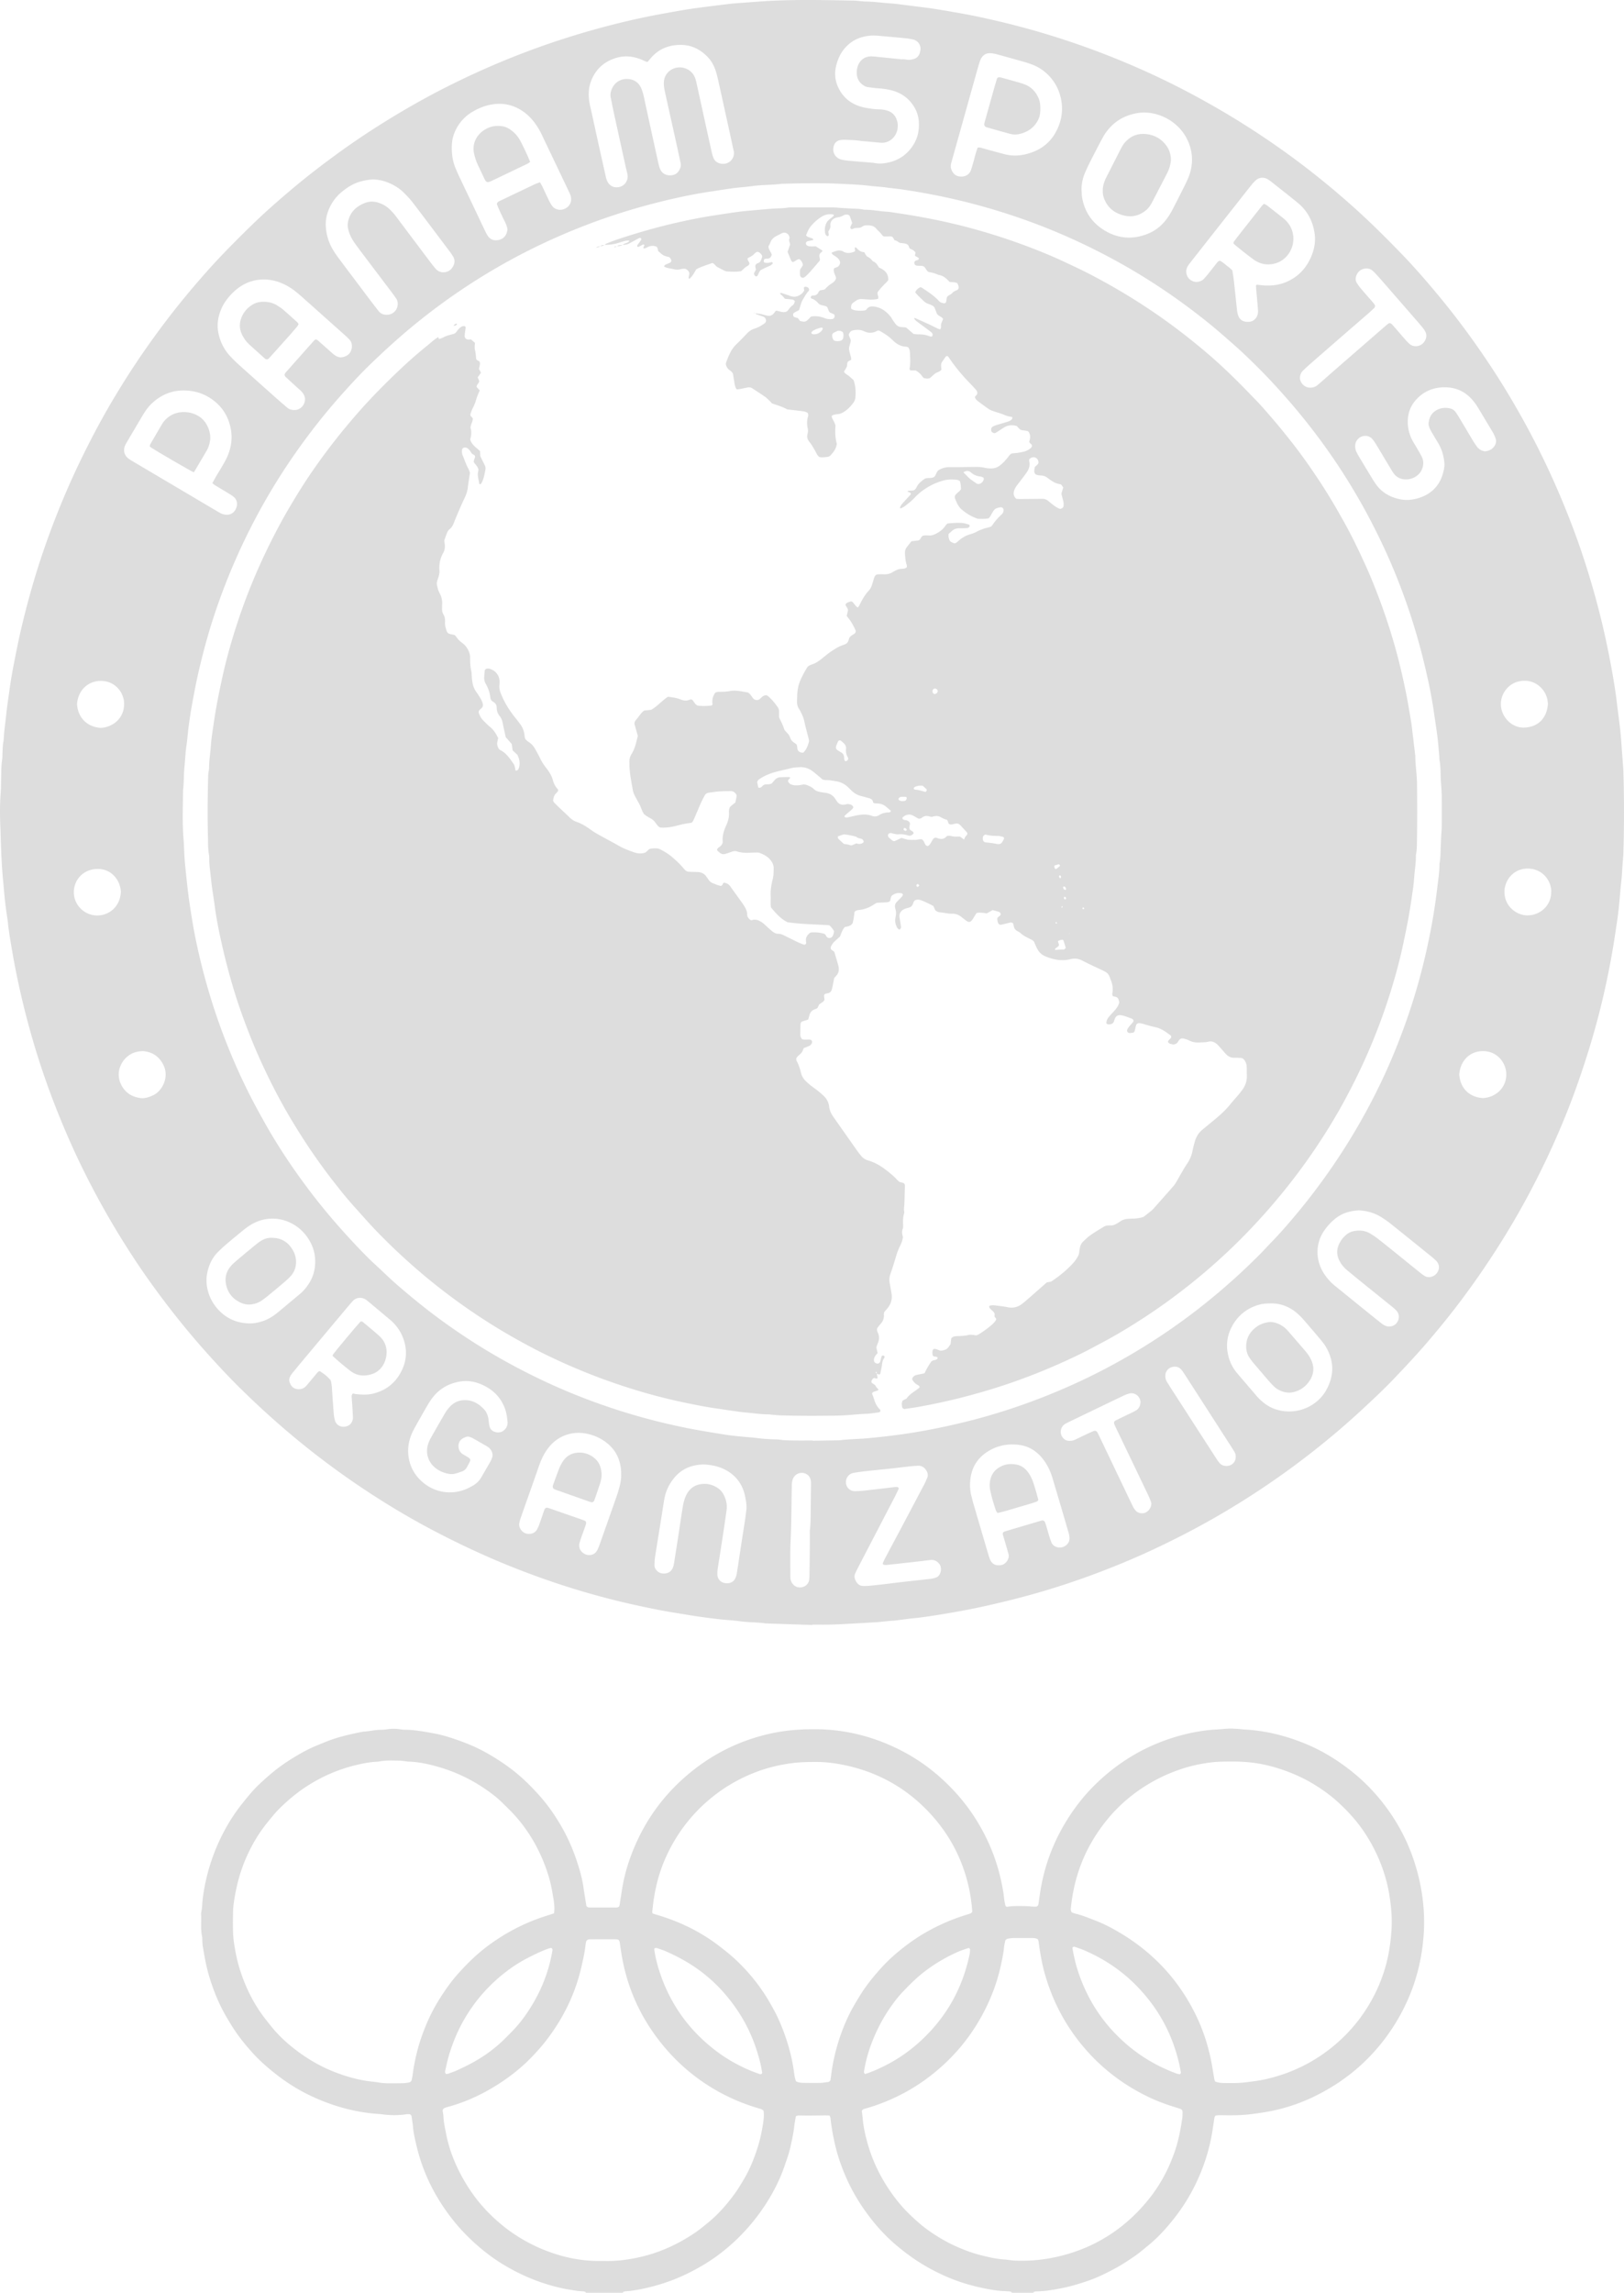<svg xmlns="http://www.w3.org/2000/svg" id="Layer_1" viewBox="0 0 2782.91 3926.86"><defs><style>.cls-1{fill:#ddd;stroke-width:0}</style></defs><path d="M1004.56 3926.86c-1.46-1.51-3.29-2.21-5.35-2.29-6.39-.25-12.64-1.35-18.95-2.33-8.67-1.35-17.24-3.04-25.74-5.15-31.55-7.84-61.18-20.27-89.16-36.83-24.17-14.3-45.78-31.71-65.58-51.59-18.4-18.47-34.19-38.92-47.79-61.05-18.31-29.77-31.32-61.77-39.03-95.89-2.11-9.32-4.32-18.6-5.12-28.18-.53-6.34-1.67-12.62-2.55-18.92-.27-1.92-2.25-3.69-4.1-3.68-1.59.01-3.2-.03-4.76.2-13.89 2.05-27.78 1.97-41.67.03-1.58-.22-3.17-.36-4.76-.46-37.78-2.39-73.79-11.86-108.4-27.01-24.23-10.6-46.7-24.05-67.55-40.34-13.85-10.82-27.2-22.17-39.09-35.1-14.31-15.57-27.59-31.99-38.68-50.06-5.21-8.49-10.36-17.05-14.94-25.88-4.4-8.48-8.41-17.2-11.95-26.08-6.21-15.55-11.43-31.44-15.27-47.77-2.73-11.65-4.61-23.44-6.67-35.2-.48-2.74-.51-5.55-.69-8.34-.18-2.78.08-5.65-.5-8.35-2.61-12.25-1.14-24.64-1.6-36.96-.08-1.98-.04-4.05.43-5.95 1.45-5.87 1.27-11.87 1.9-17.81.76-7.12 1.75-14.23 3.03-21.28 6.89-38 19.9-73.82 39.06-107.32a302.028 302.028 0 0 1 26.2-38.52c9.21-11.53 18.48-23 29.25-33.12a506.07 506.07 0 0 1 22.37-19.8c14.42-12.03 30.12-22.27 46.36-31.63 10.01-5.77 20.35-10.97 31.1-15.27 7.4-2.96 14.7-6.19 22.2-8.86 18.06-6.42 36.75-10.48 55.51-14.22 10.35-.45 20.46-3.24 30.88-3.2 3.57.01 7.17-.36 10.7-.89 7.15-1.07 14.26-1.15 21.42-.04 3.14.49 6.34.82 9.51.85 16.02.17 31.7 3.13 47.37 5.92 12.16 2.16 24.1 5.54 35.78 9.52 16.6 5.64 32.97 11.94 48.55 20.14 17.33 9.12 33.78 19.64 49.4 31.37 18.56 13.93 34.96 30.29 50.29 47.62 12.95 14.64 24.03 30.72 34.05 47.56 11.88 19.98 21.28 41.05 28.54 63.05 4.86 14.74 9.15 29.68 11.33 45.14 1.5 10.63 3.33 21.22 4.95 31.39 1.21 1.8 2.62 2.47 4.26 2.6 1.59.12 3.19.11 4.78.11 12.76 0 25.52.03 38.27-.01 2.74 0 5.58.52 8.41-1.28.34-.82 1.02-1.85 1.2-2.96 1.53-9.44 2.9-18.9 4.44-28.33 4.18-25.71 11.97-50.38 22.34-74.21 20.39-46.86 50.21-86.89 89.06-119.96 41.4-35.24 88.65-59.04 141.87-70.96 26.25-5.88 52.74-7.87 79.54-7.6 52.02.53 100.91 13.45 146.92 37.35 24.87 12.92 47.65 29 68.38 47.91 23.12 21.08 43.13 44.77 59.54 71.43 19.81 32.18 34.01 66.64 41.85 103.68 2.06 9.75 4.01 19.5 4.94 29.44.37 3.95 1.35 7.84 2.1 11.75.28 1.47 2.05 2.75 3.6 2.5 9.9-1.63 19.88-1.28 29.83-1.16 5.17.06 10.32.67 15.49.99 1.19.08 2.38.04 3.57 0 1.77-.06 3.92-1.94 4.18-3.71.87-5.91 1.71-11.82 2.56-17.74 6.13-42.32 19.95-81.94 41.55-118.86 14.99-25.62 32.89-49.01 54.14-69.68 40.49-39.38 87.9-67.11 142.35-82.4 21.52-6.05 43.45-10.01 65.86-11.13 8.75-.44 17.45-1.81 26.24-1.43 3.98.17 7.95.45 11.92.75 2.78.21 5.55.65 8.33.79 36.21 1.85 70.81 10.52 104.27 24.25 29.37 12.05 56.08 28.51 80.77 48.36 25.68 20.64 47.61 44.77 66.09 71.97 21.94 32.3 37.4 67.55 46.86 105.44 2.8 11.22 5.05 22.56 6.69 33.99 3.3 22.96 4.23 46.11 2.45 69.19-2.72 35.15-10.22 69.32-23.8 102-14.5 34.91-34.18 66.54-59.28 94.88-28.13 31.76-61.37 56.77-99.09 75.87-26.08 13.21-53.53 22.65-82.31 28.12-10.57 2.01-21.2 3.45-31.87 4.8-17.5 2.22-34.99 1.98-52.53 1.7-2.37-.04-4.74.29-7.1.52-.33.03-.62.46-1.27.98-.3.71-1 1.73-1.17 2.85-1.65 10.22-2.95 20.5-4.83 30.68-5.11 27.56-13.75 53.97-25.71 79.36-10.94 23.21-24.43 44.84-40.45 64.76-12.48 15.51-25.82 30.31-41.35 43.03-8.64 7.08-17.11 14.36-26.34 20.62-9.23 6.26-18.57 12.42-28.3 17.84-16.73 9.3-33.92 17.7-52.12 23.86-14.73 4.99-29.64 9.3-44.92 12.24-13.7 2.64-27.45 4.86-41.44 5.21-2.04.05-3.93.59-5.42 2.1h-35.89c-1.79-1.94-4.19-2.1-6.59-2.24-8.34-.49-16.64-1-24.95-2.33-17.35-2.78-34.41-6.62-51.13-11.87-19.81-6.22-38.72-14.5-57.04-24.39-22.94-12.39-43.92-27.47-63.42-44.59-18.63-16.36-34.72-35.13-49.09-55.33-14.14-19.89-25.9-41.11-35.19-63.69-6.99-16.98-12.72-34.34-16.67-52.3-3.09-14.01-5.62-28.1-7.08-42.38-.15-1.47-1.12-2.85-1.77-4.41-3.08-.06-5.85-.19-8.62-.16-8.77.07-17.54.26-26.31.29-5.98.02-11.96-.23-17.94-.17-1.49.01-2.97.74-4.63 1.18-.98 5.77-2.21 11.22-2.76 16.73-1.19 11.93-3.92 23.55-6.44 35.22-2.53 11.71-6.65 22.95-10.55 34.24-7.45 21.57-17.62 41.84-29.78 61.11-7.87 12.48-16.52 24.38-25.94 35.78-16.07 19.45-34.15 36.76-54.13 52.12-17.76 13.65-36.96 24.94-57.07 34.77-19.78 9.67-40.4 16.96-61.67 22.39-14.27 3.64-28.74 6.47-43.46 7.71-2.05.17-3.9.73-5.3 2.34h-62.21zm-55.19-649.83c.27-2.75.58-4.7.62-6.65.23-10.03-1.86-19.84-3.51-29.61-2.11-12.54-5.29-24.94-9.45-37.01-13.44-38.98-33.97-73.67-63-103.13-4.75-4.82-9.65-9.51-14.49-14.25-6.85-6.72-14.41-12.6-22.15-18.18-25.74-18.58-53.84-32.48-84.31-41.44-17.22-5.06-34.65-9.03-52.7-9.62-2.38-.08-4.74-.56-7.11-.82-2.77-.31-5.53-.83-8.3-.84-11.93-.01-23.91-.97-35.74 1.53-1.16.25-2.38.25-3.57.3-12.39.56-24.52 3.06-36.47 5.96-28.87 6.99-55.87 18.65-80.99 34.5-18.6 11.74-35.41 25.77-50.9 41.35-4.48 4.51-8.58 9.42-12.62 14.34-5.3 6.46-10.62 12.93-15.47 19.73-11.36 15.94-20.73 32.98-28.43 51.03-9.29 21.77-15.31 44.37-19.06 67.63-1.07 6.67-2.06 13.42-2.28 20.16-.39 12.34-.51 24.71-.11 37.04.27 8.33 1.22 16.69 2.59 24.92 2.22 13.35 5.12 26.58 9.21 39.51 9.68 30.67 23.81 59.05 43.6 84.5 3.42 4.4 6.92 8.73 10.41 13.08 12.8 15.95 27.89 29.57 44.17 41.77 20.16 15.1 41.96 27.51 65.57 36.54 16.77 6.42 33.91 11.44 51.68 14.38 7.48 1.24 15.04 1.7 22.48 2.96 5.14.87 10.27 1.3 15.45 1.33 8.77.03 17.53.03 26.3-.15 3.16-.07 6.33-.57 9.46-1.1 1.97-.34 3.79-1.22 4.86-3.2 1.9-6.86 2.36-14.04 3.58-21.08 2.98-17.26 6.96-34.34 12.62-50.95 7.86-23.06 17.76-45.21 30.64-65.96 10.1-16.27 21.1-31.94 33.88-46.18 15.97-17.81 33.17-34.36 52.6-48.54 27.9-20.35 58.06-36.23 90.75-47.32 6.38-2.17 12.83-4.15 20.23-6.53zm887.21-1.69c2.32.82 4.52 1.84 6.83 2.37 10.93 2.5 21.22 6.89 31.63 10.85 8.92 3.4 17.71 7.3 26.16 11.73 24.06 12.63 46.57 27.54 67.21 45.37 15.46 13.36 29.52 27.95 42.15 43.9 15.63 19.74 28.83 41.04 39.71 63.81 12.27 25.7 20.76 52.56 26.01 80.49 1.69 8.99 2.99 18.06 4.57 27.08.26 1.49 1.01 2.9 1.42 4.03 5.01 2.01 9.75 2.54 14.55 2.62 13.15.22 26.24.37 39.37-1.38 9.87-1.32 19.77-2.36 29.51-4.46 28.63-6.17 55.76-16.28 81.2-30.94 19.1-11.01 36.58-24.13 52.55-39.27 20.1-19.05 36.93-40.72 50.45-64.89 13.11-23.45 22.66-48.27 28.31-74.59 2.35-10.92 3.99-21.9 5.15-33.01.91-8.74 1.52-17.45 1.57-26.22.05-9.97-.57-19.87-1.72-29.8-1.29-11.1-2.91-22.11-5.4-32.98-7.2-31.38-19.69-60.53-37.02-87.66-13.41-20.99-29.87-39.32-48.21-56.03-11.81-10.77-24.68-20.15-38.22-28.63-20.74-12.99-42.97-22.64-66.33-29.78-16.43-5.02-33.23-8.44-50.31-9.91-16.28-1.4-32.64-1.26-49-.65-10 .37-19.84 1.85-29.63 3.58-18.89 3.34-37.17 8.95-54.87 16.35-23.67 9.89-45.63 22.77-65.76 38.67a265.956 265.956 0 0 0-42.39 41.99c-19.39 24.1-34.73 50.47-45.32 79.63-8.21 22.62-13.14 45.9-15.66 69.75-.25 2.34-.58 4.77 1.49 7.97zm-528.08 339.68c-2.99-2.86-5.79-3.25-8.46-4.03-29.25-8.53-56.87-20.75-82.77-36.8-31.81-19.71-59.44-44.2-82.99-73.27-35.06-43.28-57.94-92.23-68.05-147.06-1.66-9.01-2.88-18.09-4.29-27.14-.25-1.59-.59-3.12-2.51-4.59-.93-.17-2.47-.69-4-.7-14.75-.05-29.5-.02-44.25.02-1.18 0-2.45.12-3.51.57-1.02.43-2.05 1.22-2.66 2.13-.63.95-.88 2.21-1.06 3.37-.98 6.29-1.62 12.65-2.86 18.89-2.03 10.15-4.16 20.3-6.72 30.32-8.17 31.9-21.16 61.8-38.65 89.67-9.53 15.2-20.08 29.65-32.03 43.15-8.21 9.28-16.67 18.27-25.82 26.55-13 11.78-26.95 22.4-41.69 31.98-27.95 18.16-57.7 32.23-89.98 40.79-1.53.41-3.02 1.01-4.51 1.58-1.63.63-3.3 3.02-3.11 4.71.36 3.16 1.15 6.29 1.28 9.45.43 10.41 2.76 20.49 4.75 30.65 4.01 20.47 10.79 40.02 19.81 58.74 14.13 29.3 32.34 55.75 55.64 78.66 11.99 11.78 24.75 22.54 38.58 32.01 22.49 15.4 46.74 27.27 72.74 35.63 23.69 7.61 47.88 11.9 72.77 12.09 5.18.04 10.37 0 15.55.06 15.99.17 31.72-1.71 47.45-4.7 37.82-7.17 72.19-22.3 103.91-43.74 6.92-4.67 13.34-10.09 19.89-15.3 17.91-14.23 32.99-31.15 46.56-49.47 6.17-8.33 11.57-17.17 16.87-26.09 10.26-17.24 17.72-35.7 23.78-54.7 4.6-14.41 7.67-29.27 9.85-44.26.91-6.28 1.3-12.64.48-19.18zm-190.22-337.82c1.82.62 3.27 1.18 4.77 1.61 37.12 10.62 71.66 26.6 102.95 49.37 7.09 5.16 13.93 10.62 20.76 16.11 13.43 10.78 25.47 22.98 36.79 35.83 13.99 15.87 26.14 33.16 36.61 51.58 3.74 6.58 7.53 13.15 10.8 19.97 7.42 15.47 13.6 31.42 18.67 47.83 5.31 17.17 9.14 34.63 11.38 52.45.55 4.35 1.47 8.58 3.06 12.76 4.19 2.15 8.54 2.56 12.91 2.62 9.57.12 19.14.24 28.7.04 4.36-.09 8.71-.92 13.05-1.46 1.63-.2 3.03-.88 4.37-3.13 1.05-7.45 1.95-15.78 3.43-23.99 4.09-22.8 10.31-45.04 18.92-66.55 3.55-8.87 7.45-17.64 11.8-26.14 4.35-8.5 9.38-16.66 14.28-24.88 11.28-18.91 25.04-35.96 39.85-52.15 12.67-13.86 26.87-26.07 41.84-37.41 27.88-21.13 58.52-37.05 91.52-48.5 5.64-1.96 11.38-3.66 17.04-5.55 1.91-.64 3.65-1.6 4.31-3.86-1.05-13.4-2.78-26.78-5.68-40.06-10.78-49.52-33.62-92.71-68.24-129.54-39.07-41.56-86.73-68.33-142.46-80.48-16.75-3.65-33.73-5.93-50.95-5.95-14.35-.01-28.64.25-42.93 2.2-19.44 2.66-38.39 7.07-56.78 13.79-29.83 10.91-57.07 26.38-81.57 46.69-34.73 28.8-60.8 63.99-78.56 105.4-12.21 28.47-18.5 58.36-21.18 89.1-.03.38.17.77.54 2.3zm358.47 338.33c1.45 8.49 1.69 17.23 3.2 25.9 2.12 12.21 4.95 24.19 8.63 35.99 8.84 28.4 22.04 54.64 39.27 78.88 9.26 13.03 19.47 25.32 30.97 36.35 10.04 9.64 20.38 19.06 31.81 27.14 14.69 10.37 30.05 19.62 46.44 27.02 14.17 6.39 28.7 11.92 43.83 15.71 13.53 3.39 27.09 6.57 41.08 7.41 2.38.14 4.75.55 7.12.8 3.56.38 7.12.92 10.69 1.06 20.37.78 40.57-.56 60.65-4.33 29.6-5.56 57.68-15.16 84.13-29.7 34.44-18.93 63.2-44.35 87.16-75.27 18.21-23.51 31.71-49.65 41.41-77.75 6.4-18.54 9.96-37.71 12.83-57.03.41-2.75.4-5.57.48-8.35.15-5.01-.88-6.58-5.28-8.03-3.03-1-6.1-1.87-9.14-2.82-15.24-4.75-30.18-10.31-44.56-17.26-43.68-21.13-81.32-49.99-112.41-87.4-31.35-37.71-53.11-80.24-65.83-127.54-4.46-16.59-7.07-33.5-9.4-50.47-.21-1.51-.78-2.97-1.06-4.02-3.24-2.37-6.47-2.47-9.65-2.49-10.76-.06-21.53-.1-32.29-.01-2.77.02-5.57.38-8.31.84-1.92.32-3.92.77-5.78 3.15-.68 3.53-1.84 7.78-2.25 12.1-.89 9.15-2.74 18.1-4.6 27.07-8.1 39.09-23.26 75.28-44.63 108.9-19.86 31.24-44.48 58.25-73.45 81.25-20.69 16.43-43.03 30.23-67.11 41.18-15.99 7.27-32.37 13.47-49.36 17.99-1.57.42-3.01 1-4.57 3.76zm545.17-62.99c1.52-1.14 1.8-2.67 1.49-4.27-1.06-5.46-2.05-10.95-3.36-16.36-6.35-26.06-15.84-50.83-29.3-74.16-11.43-19.8-25.08-37.74-40.85-54.23-26.28-27.47-57.1-48.23-91.92-63.21-5.11-2.2-10.43-3.93-15.69-5.75-3.1-1.07-4.92.36-4.36 3.31 2.22 11.73 4.63 23.43 8.23 34.84 16.75 53.08 46.36 97.48 89.44 132.87 22.99 18.88 48.42 33.48 76.16 44.13 3.32 1.27 6.59 2.79 10.18 2.84zm-895.42-215.8c-3.76-1.04-5.5.17-5.32 1.74.18 1.58.36 3.16.62 4.73 2.19 13.38 5.8 26.41 10.25 39.19 18.17 52.17 49.33 95.04 93.03 128.72 19.31 14.89 40.36 26.91 62.99 36.08 4.42 1.79 8.92 3.38 13.42 4.96 2.95 1.04 4.93-.47 4.41-3.34-1-5.47-1.91-10.96-3.25-16.35-6.55-26.39-16.22-51.51-30.02-75.05-9.3-15.86-20.1-30.61-32.14-44.39-11.27-12.89-23.82-24.54-37.43-35.01-19.36-14.88-40.53-26.63-62.87-36.33-5.09-2.21-10.46-3.8-13.7-4.95zm-362.18 215.44c1.28-.2 2.9-.2 4.32-.72 5.24-1.9 10.53-3.71 15.58-6.04 7.96-3.67 15.86-7.5 23.58-11.65 18.68-10.04 36.01-22.06 51.54-36.53 5.83-5.43 11.37-11.17 16.99-16.83 16.11-16.25 29.16-34.79 40.29-54.68 14.91-26.66 24.98-55.08 30.06-85.24.06-.39 0-.79.04-1.18.16-1.43-1.69-3.33-2.98-3.01-1.53.39-3.08.75-4.56 1.29-12.39 4.48-24.19 10.26-35.87 16.33-19.21 9.98-36.67 22.53-52.76 36.89-19.11 17.06-35.49 36.51-49.26 58.21-14.85 23.42-25.63 48.56-33.1 75.17-2.04 7.28-3.56 14.7-5.2 22.08-.43 1.91-.6 3.97 1.32 5.9zm717.91.03c2.53-.81 4.84-1.42 7.05-2.27 32.78-12.49 62.29-30.45 88.07-54.17 44.19-40.65 72.33-90.53 84.31-149.43.47-2.32.5-4.73.67-7.11.11-1.55-1.73-3.2-3.09-2.72-6.01 2.11-12.15 3.94-17.96 6.51-20.85 9.24-40.29 20.85-58.36 34.82-13.31 10.29-25.03 22.19-36.56 34.33-7.15 7.53-13.45 15.74-19.43 24.21-13.62 19.31-24.52 40.08-33 62.12-6.03 15.66-10.41 31.77-13.25 48.31-.26 1.53-.45 3.18 1.53 5.39zm-90.13-769.07c-26.69-.9-53.38-1.8-80.07-2.71-14.61-2.18-29.43-1.62-44.07-3.68-11.43-1.61-23.02-2.05-34.49-3.36-13.46-1.53-26.89-3.29-40.29-5.24-12.22-1.78-24.36-4.05-36.57-5.92-19.31-2.97-38.42-6.96-57.52-11-40.18-8.5-79.89-18.92-119.11-31.09-38.46-11.94-76.31-25.65-113.61-40.88-38.42-15.68-75.92-33.31-112.82-52.25-45.45-23.34-89.33-49.35-131.79-77.71-35.49-23.7-69.87-48.93-103.05-75.79-27.59-22.34-54.3-45.66-80.17-69.98-17.15-16.12-34.01-32.52-50.22-49.57-22.24-23.41-43.86-47.38-64.56-72.2-21.98-26.34-42.95-53.45-63.02-81.25-17.03-23.6-33.19-47.81-48.64-72.48a1412.263 1412.263 0 0 1-68.27-122.06c-14.7-29.64-28.2-59.85-40.73-90.48-14.19-34.7-26.99-69.9-38.25-105.65-10.18-32.31-19.2-64.95-27-97.93-6.05-25.6-11.44-51.33-15.96-77.23-3.15-18.04-6.42-36.08-8.34-54.32-.87-8.31-2.45-16.55-3.48-24.84-1.13-9.09-2.19-18.2-2.94-27.33-.62-7.55-1.36-15.07-2.07-22.61-1.3-13.88-2.09-27.81-2.77-41.74-.77-15.92-1.04-31.87-1.71-47.8-.8-19.09-.92-38.25.54-57.37.79-10.32.61-20.72.89-31.08.24-8.76.27-17.53 1.62-26.24.54-3.53.44-7.16.6-10.74.32-7.17.35-14.35 1.78-21.43.31-1.55.36-3.17.45-4.76.74-13.94 2.87-27.73 4.32-41.59 1.54-14.67 3.84-29.22 5.86-43.82 1.97-14.2 4.45-28.33 7.19-42.4 4.25-21.9 8.64-43.77 13.83-65.47 10.11-42.28 21.92-84.06 35.91-125.21 12.19-35.86 25.83-71.17 40.87-105.95 15.05-34.79 31.63-68.82 49.34-102.31 13.98-26.44 29-52.29 44.77-77.7 14.93-24.06 30.56-47.65 46.95-70.74 17.55-24.71 35.77-48.91 54.86-72.45 14.57-17.96 29.63-35.49 44.98-52.8 16.15-18.21 33.07-35.66 50.23-52.9 9.28-9.32 18.65-18.57 28.1-27.72 20.64-19.97 42.2-38.89 64.13-57.44 25.28-21.39 51.44-41.62 78.17-61.14 36.09-26.36 73.47-50.74 111.95-73.46 32.63-19.27 65.98-37.2 100.11-53.65 38.44-18.53 77.62-35.36 117.6-50.3 46.72-17.46 94.25-32.33 142.56-44.69 27.03-6.92 54.25-13.04 81.69-18.11 16.46-3.04 32.92-6.08 49.45-8.68 14.56-2.29 29.21-4.01 43.83-5.9 10.27-1.33 20.56-2.51 30.85-3.76.79-.1 1.58-.19 2.38-.25 14.7-1.1 29.41-2.18 44.11-3.28 53.36-3.97 106.78-2.64 160.19-1.73 5.57.09 11.12.78 16.68 1.21 1.59.12 3.18.39 4.77.4 14.38.06 28.6 2.21 42.92 3.18 10.32.69 20.58 2.25 30.87 3.49 7.91.95 15.79 2.1 23.71 3 19.81 2.24 39.38 5.89 59.01 9.24 27.9 4.76 55.53 10.8 83.02 17.5 64.77 15.78 128.05 36.24 189.87 61.21 43.66 17.63 86.34 37.37 127.91 59.46 32.75 17.4 64.83 35.96 96.15 55.85 40.42 25.67 79.47 53.27 117.02 82.97 22.82 18.05 45.07 36.8 66.77 56.21 28.25 25.28 55.08 51.99 81.45 79.19 23.88 24.64 46.26 50.6 68.06 77.07 32.98 40.05 63.37 81.99 91.65 125.48 18.7 28.75 36.12 58.27 52.65 88.32 10.18 18.52 19.87 37.29 29.15 56.27 19.8 40.49 37.56 81.86 53.45 124.04 9.42 25 18 50.29 25.86 75.81 11.61 37.71 21.7 75.82 30.03 114.41 3.87 17.92 7.45 35.89 10.67 53.92 3.22 18.03 6.18 36.12 8.32 54.33 1.95 16.62 4.36 33.18 6.1 49.82 1.41 13.47 2.13 27.01 3.16 40.52.45 5.96.93 11.92 1.35 17.88.25 3.58.5 7.16.61 10.74 1.35 45.85 1.33 91.7.01 137.54-.1 3.58-.4 7.16-.67 10.74-.35 4.77-.86 9.53-1.12 14.3-.47 8.36-.88 16.69-1.9 25.03-1.45 11.86-2.13 23.81-3.3 35.7-.86 8.72-1.79 17.44-3.01 26.12-1.94 13.81-4.07 27.58-6.23 41.36-4.26 27.17-9.58 54.13-15.51 80.98-12.82 58.07-29.88 114.91-49.94 170.86-10.9 30.4-23.09 60.3-36.21 89.81-11.18 25.14-23.14 49.91-35.77 74.35a1353.836 1353.836 0 0 1-55.07 96.59c-21.16 33.82-43.62 66.73-67.5 98.69-20.06 26.84-41.17 52.83-63.08 78.15-12.52 14.47-25.49 28.54-38.59 42.49-12.56 13.37-25.21 26.65-38.44 39.35-22.15 21.25-44.63 42.14-67.93 62.16-33.3 28.6-67.85 55.58-103.68 80.91a1405.203 1405.203 0 0 1-91.2 59.35c-40.78 24.33-82.77 46.37-125.76 66.5-36.12 16.91-72.99 32.04-110.47 45.7-26.22 9.55-52.7 18.35-79.47 26.24-32.12 9.46-64.56 17.66-97.25 24.94-22.57 5.03-45.26 9.38-68.05 13.15-18.86 3.13-37.72 6.26-56.77 8.16-10.3 1.03-20.55 2.58-30.83 3.81-3.16.38-6.36.42-9.54.71-4.76.42-9.52.92-14.27 1.4-1.59.16-3.16.45-4.75.54-16.71.99-33.41 2-50.13 2.91-10.74.58-21.49 1.17-32.25 1.43-10.36.24-20.73.05-31.1.05 0 .22 0 .45-.01.67zm.6-315.98v.39c13.15-.21 26.31-.41 39.46-.63 2.79-.05 5.6 0 8.36-.33 15.84-1.95 31.81-1.87 47.69-3.4 17.86-1.72 35.68-3.69 53.43-6.1 17.36-2.36 34.65-5.23 51.88-8.54 38.77-7.45 77.1-16.68 114.86-28.2 50.02-15.26 98.7-34.05 145.99-56.33 42.24-19.9 82.96-42.6 122.23-67.87 66.31-42.66 127.01-92.25 182.6-148.11 6.46-6.5 12.55-13.37 18.95-19.93 16.46-16.83 31.78-34.68 46.78-52.79 17.55-21.19 34.17-43.09 50.06-65.57 25.34-35.86 48.38-73.13 69.12-111.82 17.9-33.39 34.03-67.64 48.17-102.81 16.08-39.97 29.9-80.69 41.08-122.3 7.55-28.09 13.97-56.43 19.33-85.03 4.4-23.51 7.9-47.14 10.69-70.86 1.39-11.85 3.3-23.7 3.29-35.69 0-1.19.11-2.4.32-3.57 1.46-7.88 1.43-15.87 1.74-23.83.3-7.57.6-15.14.97-22.7.25-5.17.86-10.34.89-15.51.11-17.54.06-35.08-.01-52.62-.02-3.98-.31-7.96-.55-11.94-.34-5.57-.86-11.12-1.09-16.7-.46-10.75-.21-21.53-2.13-32.19-.42-2.34-.24-4.78-.46-7.16-1.01-11.1-1.78-22.24-3.17-33.3-1.84-14.61-4.18-29.16-6.29-43.74-2.85-19.72-6.68-39.27-10.99-58.7-10.36-46.73-23.43-92.68-39.8-137.68-10.36-28.48-21.86-56.49-34.68-83.95-12.65-27.1-26.27-53.69-41.09-79.68-19.57-34.32-40.93-67.46-64.25-99.35-18.83-25.75-38.67-50.7-59.71-74.69-14.46-16.48-29.18-32.72-44.6-48.33-15.42-15.6-31.14-30.88-47.6-45.38-12.56-11.06-25.12-22.16-38.06-32.77a1088.756 1088.756 0 0 0-71.63-53.92c-33.84-23.36-68.9-44.66-105.21-63.89-39.84-21.1-80.78-39.79-122.98-55.74-40.3-15.24-81.35-28.06-123.16-38.43-35.59-8.82-71.56-15.78-107.85-21.06-8.67-1.26-17.42-1.99-26.09-3.23-9.88-1.41-19.85-1.78-29.72-2.99-15.46-1.9-31-2.48-46.5-3.26-32.66-1.63-65.37-1.14-98.06-.28-2.39.06-4.8.06-7.17.35-16.23 1.99-32.64 1.44-48.86 3.78-10.24 1.48-20.63 1.96-30.89 3.32-13.81 1.84-27.57 4.11-41.36 6.16-19.32 2.87-38.48 6.59-57.53 10.83-53.37 11.87-105.65 27.41-156.68 47.12-51.04 19.71-100.34 43.1-147.78 70.34-50.91 29.24-99.06 62.52-144.54 99.7-25.96 21.22-50.68 43.77-74.81 66.99-15.81 15.21-30.71 31.31-45.41 47.58a1058.288 1058.288 0 0 0-47.72 56.72c-26.6 33.92-51.15 69.26-73.54 106.09-23.43 38.53-44.25 78.43-62.63 119.62-14.3 32.06-26.97 64.73-38.08 98.02-10.1 30.25-18.56 60.98-25.93 92-5.43 22.88-9.82 45.96-13.92 69.1-2.01 11.37-3.62 22.82-5.12 34.27-1.29 9.87-1.81 19.85-3.35 29.68-1.91 12.24-2.22 24.6-3.49 36.88-1.39 13.46-.75 27.09-2.47 40.56-.17 29.49-1.52 58.99 1.28 88.44.23 2.38.25 4.78.35 7.17.46 11.15.93 22.27 2.09 33.39 1.57 15.05 3.04 30.11 4.86 45.14 1.96 16.22 4.55 32.33 7.18 48.44 4.19 25.58 9.6 50.89 15.87 76.01 11.21 44.89 25.13 88.94 42.04 132.04 11.36 28.96 23.93 57.39 37.8 85.22 8.88 17.83 18.45 35.33 28.19 52.71 19.7 35.16 41.71 68.85 65.49 101.39 18.83 25.76 38.73 50.65 59.81 74.62 16.59 18.86 33.62 37.31 51.34 55.1 7.87 7.9 16.29 15.26 24.36 22.95 9.52 9.07 19.1 18.07 29.09 26.65 14.22 12.21 28.59 24.21 43.31 35.8 21.62 17.03 43.9 33.15 66.8 48.4 23.56 15.69 47.68 30.48 72.46 44.21 32.81 18.17 66.4 34.74 100.9 49.42 40.38 17.19 81.68 31.81 123.86 43.93 29.11 8.36 58.52 15.48 88.23 21.38 21.1 4.19 42.34 7.53 63.57 10.95 7.86 1.27 15.79 2.1 23.72 2.92 11.09 1.14 22.25 1.73 33.3 3.2 8.73 1.16 17.46 1.55 26.22 1.94 3.19.14 6.41.05 9.55.51 8.72 1.26 17.49 1.32 26.25 1.43 10.36.14 20.73.03 31.1.03zM1110.14 105.68c-1.55.15-1.99.33-2.3.2-2.56-1.08-5.09-2.24-7.64-3.34-14.39-6.23-29.19-7.96-44.34-3.36-19.81 6.01-34.13 18.29-42.21 37.62-5.26 12.59-5.71 25.55-3.59 38.74.82 5.1 2.19 10.12 3.3 15.17 4.35 19.84 8.66 39.69 13.04 59.52 3.78 17.11 7.7 34.19 11.45 51.3.77 3.54 1.67 7.02 3.44 10.15 3.43 6.07 9.01 9.27 15.76 9.12 13.89-.31 20.06-12.88 18.25-21.74-1.04-5.07-2.36-10.09-3.47-15.14-7.03-31.89-14.05-63.77-21.02-95.67-1.53-7-2.65-14.09-4.25-21.07-1.13-4.94-.2-9.57 1.57-14.03 4.8-12.14 15.45-18.23 27.15-17.85 10.14.32 18.4 5.16 22.99 14.66 1.89 3.91 3.14 8.18 4.24 12.4 1.5 5.78 2.55 11.67 3.83 17.51 6.89 31.51 13.78 63.03 20.69 94.54.68 3.11 1.43 6.21 2.22 9.3.39 1.54.84 3.07 1.41 4.56 2.98 7.89 9.02 12.01 17.39 12.05 7.43.04 13.71-2.82 17.4-11.99 1.23-3.07 1.5-6.15.8-9.37-2.36-10.9-4.65-21.81-7.06-32.7-6.63-29.94-13.33-59.85-19.92-89.8-.85-3.88-1.53-7.86-1.69-11.82-.34-8.29 1.93-15.82 8.11-21.7 14.46-13.76 38.77-7.77 45.37 10.51 1.08 2.99 1.92 6.08 2.61 9.19 4.81 21.78 9.54 43.57 14.32 65.35 3.93 17.89 7.85 35.79 11.88 53.66.7 3.09 1.61 6.19 2.87 9.09 2.41 5.56 7.02 8.69 12.83 9.61 14.56 2.29 24.67-10.16 21.61-22.46-1.73-6.95-3.05-14.01-4.59-21.01-7.09-32.28-14.15-64.56-21.33-96.82-1.73-7.77-3.45-15.55-6.37-23.01-2.95-7.53-7.09-14.29-12.76-20.02-13.23-13.34-28.89-20.73-48.1-20.12-19.37.61-35.65 7.48-48.44 22.19-1.82 2.1-3.55 4.28-5.45 6.58zM541 581.32c2.44.19 3.74 1.78 5.21 3.07 7.47 6.59 14.93 13.2 22.38 19.82 3.29 2.93 6.67 5.74 10.98 7.04 1.51.45 3.14.97 4.65.83 3.99-.38 7.77-1.47 11.2-3.76 8.61-5.76 10.09-19.71 3.63-26.41-2.21-2.29-4.44-4.59-6.8-6.72-7.41-6.67-14.89-13.24-22.33-19.88-17.25-15.39-34.43-30.87-51.75-46.17-6.56-5.8-13.15-11.61-20.62-16.29-14.49-9.08-29.9-14.61-47.36-14.12-15.75.44-29.7 5.38-42.14 14.73-7.36 5.53-13.75 12.14-19.33 19.46-3.62 4.76-6.75 9.86-9.15 15.38-5.53 12.7-8.06 25.89-5.73 39.66 2.73 16.12 9.64 30.32 20.83 42.3 4.35 4.65 8.86 9.19 13.59 13.46 18.35 16.55 36.82 32.97 55.25 49.42 5.35 4.78 10.72 9.54 16.12 14.26 4.2 3.67 8.48 7.26 12.7 10.9 3.88 3.34 8.43 4.14 13.4 3.89 13.23-.65 21.48-16.36 14.23-27.38-1.3-1.98-2.85-3.84-4.49-5.56-1.65-1.72-3.6-3.15-5.36-4.76-6.77-6.18-13.54-12.36-20.26-18.6-1.15-1.06-2.21-2.32-2.09-4.58.3-.65.58-1.89 1.32-2.73 16.36-18.51 32.77-36.99 49.21-55.43.76-.85 1.94-1.32 2.73-1.84zm1612.54-93.73c1.4.15 2.95.28 4.5.49 7.13.94 14.3 1.27 21.47.75 13.79-1 26.45-5.35 37.99-13.03 14.1-9.38 23.73-22.32 30.01-37.81 4.86-11.99 7.08-24.56 5.32-37.47-2.91-21.37-12.27-39.46-29.1-53.22-15.12-12.35-30.51-24.36-45.82-36.48-1.87-1.48-3.85-2.85-5.92-4.03-6.5-3.72-14.52-3.03-20.02 1.96-2.93 2.67-5.59 5.69-8.08 8.78-7.24 9.01-14.33 18.13-21.48 27.21-16.53 20.96-33.07 41.92-49.58 62.89-11.09 14.09-22.18 28.18-33.22 42.3-1.71 2.19-3.41 4.44-4.75 6.87-4.14 7.53-1.95 17.59 4.94 22.49 4.78 3.4 10.04 4.57 15.84 2.68 2.73-.89 5.22-2.09 7.14-4.16 2.71-2.91 5.31-5.94 7.81-9.04 4.99-6.21 9.86-12.52 14.82-18.75 1.22-1.53 2.47-3.12 5.19-3.4 5.07 2.4 9.25 6.8 14.09 10.24 2.56 1.82 4.75 4.16 7.11 6.27.9 6.14 1.94 12.02 2.6 17.94 1.85 16.62 3.52 33.26 5.35 49.88.3 2.75.87 5.51 1.64 8.18 1.94 6.76 6.36 10.98 13.43 11.89 7.67.99 14.31-.92 18.49-8.03.99-1.68 1.64-3.64 2.04-5.55.4-1.93.51-3.97.37-5.94-.43-6.35-1.03-12.7-1.58-19.05-.66-7.53-1.37-15.05-1.94-22.59-.05-.62.74-1.31 1.33-2.29zM925.33 312.15c1.94 3.5 3.4 5.85 4.59 8.34 3.44 7.18 6.68 14.45 10.17 21.61 1.74 3.56 3.55 7.17 5.88 10.35 4.4 6.01 12.11 8.25 19.22 6.07 10.6-3.24 15.78-12.86 12.61-23.45-.23-.76-.51-1.51-.83-2.24-.63-1.46-1.26-2.93-1.94-4.36-15.76-33.05-31.51-66.11-47.3-99.14a107.99 107.99 0 0 0-4.51-8.42c-7.39-12.48-16.5-23.36-28.82-31.36-16.52-10.75-34.39-13.93-53.67-10.25-11.1 2.12-21.31 6.4-30.98 12.1-9.4 5.54-17.28 12.78-23.39 21.82-7.04 10.41-11.41 21.76-12.02 34.5-.67 14.12.92 27.81 6.54 40.89 1.73 4.02 3.38 8.08 5.25 12.03 9.37 19.78 18.82 39.53 28.22 59.3 5.47 11.5 10.87 23.04 16.38 34.52 1.55 3.22 3.13 6.47 5.1 9.44 3.59 5.41 9.11 8.07 15.34 7.56 8.58-.7 14.99-5.03 17.49-13.83.43-1.52.75-3.07 1-4.11-.51-4.98-2.2-9.01-4.1-12.96-2.07-4.3-4.23-8.57-6.24-12.9-2.84-6.12-5.83-12.18-8.04-18.61.72-1.14 1.15-2.35 2-3.04 1.22-.98 2.72-1.65 4.15-2.34 19.75-9.44 39.5-18.89 59.29-28.26 2.47-1.17 5.12-1.94 8.6-3.24zm927.99 12.73c.36 4.76.3 9.61 1.16 14.28 4.09 22.24 15.43 40.2 34.08 52.82 19.63 13.28 41.35 18.31 64.9 12.71 15.08-3.58 28.32-10.41 39.12-21.77 7.23-7.6 12.73-16.33 17.48-25.57 7.29-14.18 14.54-28.37 21.6-42.66 2.64-5.34 5.1-10.85 6.93-16.51 4.21-13.08 5.33-26.3 2.47-40.03-9.69-46.47-55.86-71.35-93.81-64.14-21.97 4.17-39.22 14.91-52.1 32.89-3.23 4.51-5.91 9.46-8.52 14.38-5.99 11.26-11.86 22.58-17.61 33.96-3.41 6.75-6.72 13.57-9.69 20.53-3.96 9.25-6.06 18.96-6.01 29.11zm-177.85-72.19c1.78 0 2.99-.22 4.08.04 3.1.74 6.14 1.7 9.21 2.54 10.76 2.93 21.5 5.88 32.28 8.74 13.02 3.46 26.07 3.03 38.99-.44 20.46-5.49 37.08-16.5 47.9-35.06 10.38-17.8 14.31-36.85 10.51-57.44-3.15-17.06-10.78-31.51-23.16-43.54-7.82-7.6-16.8-13.4-27.06-17.12-4.12-1.49-8.25-2.97-12.46-4.16-15.7-4.47-31.42-8.9-47.18-13.17-3.81-1.03-7.8-1.79-11.73-1.95-6.96-.27-12.25 2.99-15.66 9.08-.96 1.72-1.7 3.6-2.3 5.49-1.46 4.55-2.84 9.12-4.13 13.72-10.64 37.95-21.25 75.92-31.88 113.87-3.97 14.19-7.98 28.36-11.94 42.55-.64 2.29-1.29 4.62-1.57 6.97-.99 8.41 5.2 17.51 12.95 19.1 8.93 1.84 18.11-1.09 21.51-10.51 1.35-3.74 2.33-7.61 3.48-11.42 2.64-8.75 4.38-17.77 8.18-27.32zM363.86 827.42c2.49-4.43 4.38-7.92 6.39-11.34 5.04-8.59 10.39-17.02 15.17-25.75 10.51-19.23 14.45-39.53 8.89-61.14-3.55-13.8-10.04-26.09-20.16-36.1-16.02-15.85-35.7-23.96-58.09-24.34-21.2-.36-39.73 7.19-55.33 21.71-6.49 6.04-11.59 13.13-16.08 20.7-9.15 15.42-18.28 30.86-27.38 46.31-1.21 2.06-2.4 4.16-3.27 6.37-.71 1.82-1.15 3.82-1.3 5.77-.52 6.5 2.26 11.67 7.23 15.58 2.8 2.21 5.95 4 9.03 5.82 29.83 17.66 59.69 35.28 89.53 52.93 17.84 10.55 35.65 21.14 53.51 31.65 3.08 1.81 6.21 3.74 9.57 4.87 9.61 3.22 19.21.11 23.33-10.62 2.79-7.27.98-14.7-5.04-19.35-2.83-2.19-5.93-4.04-8.98-5.9-7.48-4.57-15.03-9.03-22.51-13.6-1.31-.8-2.44-1.91-4.48-3.54zm275-520.05c-7.16.4-14.19 1.62-21.12 3.54-12.16 3.36-22.55 9.86-32.15 17.81-10.35 8.57-17.91 19.17-22.79 31.64-3.22 8.24-4.89 16.95-4.57 25.72.53 14.52 4.46 28.23 11.86 40.88 4.03 6.9 8.74 13.31 13.52 19.68 16.26 21.65 32.54 43.29 48.84 64.91 5.27 6.99 10.62 13.94 15.99 20.86 3.99 5.14 9.3 7.14 15.76 6.68 15.79-1.12 21.43-18.88 14.43-28.18-1.67-2.23-3.12-4.62-4.8-6.85-18-23.83-36.04-47.63-54.03-71.46-4.32-5.72-8.61-11.47-12.71-17.34-4.82-6.91-8.46-14.39-10.4-22.66-1.11-4.76-1.11-9.42 0-14.18 3.61-15.34 13.78-24.73 27.79-30.47 8.02-3.29 16.23-3.43 24.54-.62 6.52 2.2 12.39 5.41 17.49 10.01 4.74 4.28 8.93 9.06 12.76 14.19 19.33 25.82 38.71 51.6 58.11 77.37 2.87 3.82 5.87 7.55 8.96 11.18 3.24 3.82 7.57 6.12 12.48 6.26 7.25.21 13.25-2.83 17.05-9.16 3.49-5.83 4.26-11.99.44-18.08-1.69-2.69-3.45-5.36-5.36-7.9-21.07-28-42.09-56.04-63.34-83.89-4.57-5.99-9.83-11.5-15.17-16.84-8.87-8.86-19.5-15.09-31.32-19.19-7.18-2.49-14.63-3.76-22.29-3.9zm-34.24 2079.3c2.14.4 4.06.9 6.02 1.09 9.54.96 19.05 1.44 28.53-.86 20.46-4.94 36.16-16.26 46.61-34.59 10.66-18.69 12.84-38.28 5.68-58.71-4.73-13.49-12.7-24.73-23.72-33.84-8.6-7.11-17.1-14.35-25.66-21.51-4.28-3.58-8.57-7.15-12.91-10.66-2.49-2.02-5.18-3.72-8.42-4.33-6.36-1.2-11.96.32-16.33 5.12-4.56 5.01-8.88 10.24-13.23 15.43-24.59 29.32-49.16 58.66-73.73 88a2281.35 2281.35 0 0 0-15.99 19.37c-2.02 2.47-3.87 5.05-4.99 8.11-1 2.74-1.16 5.44-.11 8.17.57 1.49 1.11 3.02 1.92 4.37 2.62 4.38 6.49 6.9 11.62 7.42 5.49.55 10.27-1.01 14.18-4.91 1.68-1.69 3.16-3.58 4.69-5.41 5.12-6.11 10.2-12.26 15.35-18.34 1.02-1.2 2.27-2.26 4.07-2.1 8.74 5.68 11.83 8.25 18.3 15.23 1.49 4.45 1.98 9.19 2.3 13.97 1 14.71 1.98 29.42 3.17 44.11.32 3.94 1.16 7.88 2.17 11.72.48 1.84 1.69 3.62 2.97 5.08 4.73 5.39 12.85 6.57 19.73 3.06 2.56-1.31 4.49-3.22 5.85-5.78 1.34-2.52 2.21-5.15 2.09-8-.25-5.97-.57-11.93-.94-17.9-.37-5.96-.86-11.92-1.23-17.88-.1-1.58-.02-3.2 1.99-5.42zm1871.5-1723.32c-1.2 0-2.39-.05-3.59 0-19.34.9-35.43 8.5-47.82 23.49-9.06 10.96-12.77 23.96-12.32 37.82.37 11.2 3.46 22.02 9.17 31.88 2.6 4.48 5.33 8.88 7.92 13.37 2.39 4.14 4.82 8.27 6.96 12.54 5.64 11.24 1.02 24.68-7.18 31.4-5.76 4.72-12.44 7.21-19.81 7.25-8.89.05-16.32-3.38-21.54-10.79-2.29-3.25-4.29-6.71-6.35-10.13-7.6-12.63-15.12-25.32-22.76-37.92-2.06-3.4-4.23-6.78-6.74-9.85-4.54-5.53-11.7-7.26-18.41-4.83-6.55 2.37-11.13 8.54-11.37 15.41-.13 3.62.3 7.19 1.91 10.48 1.4 2.86 2.86 5.7 4.49 8.44 7.36 12.31 14.78 24.59 22.23 36.85 2.07 3.4 4.26 6.73 6.52 10.02 7.95 11.6 18.84 19.27 32.08 23.75 7.61 2.58 15.53 4.07 23.47 3.71 8.33-.38 16.52-2.29 24.36-5.52 18.21-7.49 29.9-20.78 35.21-39.57 1.72-6.08 3.1-12.41 2.5-18.86-1.12-12.06-4.5-23.43-10.82-33.85-2.89-4.77-5.78-9.54-8.6-14.36-1.81-3.09-3.67-6.18-5.18-9.42-1.51-3.26-2.73-6.78-2.32-10.4 1.04-9.15 4.79-16.73 13.16-21.55 7.31-4.21 15.05-4.97 23.1-3.31 4.01.83 7.46 2.95 9.89 6.28 2.34 3.21 4.44 6.61 6.49 10.02 7.79 12.98 15.48 26.03 23.28 39 2.05 3.41 4.26 6.74 6.62 9.95 2.65 3.6 6.1 6.31 10.46 7.59 1.5.44 3.17.82 4.69.63 7.12-.94 12.8-4.26 16.18-10.81 1.69-3.28 2.19-6.72 1.07-10.41-1.4-4.62-3.51-8.87-5.99-12.98-7.01-11.59-13.93-23.24-20.94-34.83-2.68-4.43-5.28-8.94-8.33-13.11-12.77-17.47-29.65-27.36-51.7-27.39zm-1411.69 1861.8c0-1.91.05-3.11 0-4.3-1.07-21.6-9.86-39.09-27.6-51.81-8.53-6.11-17.93-10.29-28.09-12.8-11.83-2.93-23.65-3.09-35.39.36-13.4 3.94-24.37 11.51-33.09 22.43-7.56 9.47-12.62 20.23-16.61 31.57-3.57 10.14-7.08 20.3-10.65 30.44-6.75 19.15-13.55 38.29-20.27 57.45-1.05 3-2 6.06-2.65 9.17-.66 3.15-.56 6.39.9 9.36 3.05 6.24 8.07 10.01 15.01 10.15 6.89.14 12.29-2.98 15.27-9.49 1.16-2.53 2.26-5.1 3.21-7.72 1.77-4.87 3.4-9.78 5.09-14.67 1.04-3.01 2.03-6.04 3.12-9.03 1.25-3.43 3.22-4.55 6.33-3.69 1.15.32 2.29.67 3.42 1.06 10.16 3.53 20.3 7.08 30.46 10.61 7.9 2.75 15.81 5.46 23.7 8.22 1.88.66 3.73 1.39 5.57 2.15 1.62.67 2.67 3.18 2.13 5.08a72.84 72.84 0 0 1-1.45 4.55c-2.26 6.38-4.57 12.75-6.8 19.14-1.05 3.01-2.09 6.02-2.92 9.1-.84 3.12-.85 6.33.19 9.43 2.06 6.15 8.67 11.13 15.45 11.45 7.15.34 12.25-3.08 15.25-9.41 1.87-3.94 3.34-8.09 4.8-12.22 9.18-25.9 18.33-51.81 27.41-77.74 1.84-5.26 3.51-10.59 4.94-15.97 2.05-7.71 3.69-15.51 3.26-22.87zm654.47 99.42c.77-.45 1.71-1.28 2.79-1.61 20.97-6.25 41.96-12.45 62.95-18.64.75-.22 1.65-.41 2.34-.19 1.06.34 2.32.83 2.92 1.66.91 1.25 1.46 2.8 1.92 4.31 2.31 7.62 4.49 15.27 6.82 22.88.93 3.04 2 6.05 3.2 8.99 1.08 2.64 3.02 4.66 5.48 6.13 7.65 4.58 16.81 2.11 21.72-3.52 2.47-2.83 3.68-6.08 3.66-9.83-.02-3.62-.75-7.09-1.79-10.55-2.97-9.91-5.77-19.87-8.7-29.79-6.2-20.99-12.4-41.97-18.66-62.94-3.68-12.33-9.21-23.74-17.36-33.77-9.92-12.21-22.54-20.38-38.11-22.72-17.72-2.66-34.94-.33-50.94 8.41-21.7 11.85-33.24 30.18-34.69 54.8-.49 8.38.05 16.71 2.38 24.85.99 3.44 1.66 6.97 2.67 10.4 8.72 29.79 17.47 59.56 26.25 89.33.9 3.05 1.83 6.13 3.17 9 2.78 5.94 7.56 9.07 14.19 9.14 1.19.01 2.38-.12 3.57-.22 8.74-.72 15.95-11.56 13.48-19.16-.86-2.65-1.46-5.38-2.24-8.05-2.35-8.02-4.72-16.03-7.12-24.03-.47-1.55-.76-3.06.1-4.89zM1546 101.72c.01-.12.02-.25.04-.37 2.38.25 4.79.32 7.12.78 4.46.87 8.76.05 12.97-1.17 4.92-1.42 8.12-4.88 9.86-9.64.54-1.48.75-3.09 1.07-4.65 1.82-8.79-3.89-17.13-12.32-18.98-3.88-.85-7.81-1.64-11.76-2.03-15.85-1.56-31.71-3-47.57-4.36-4.36-.37-8.79-.67-13.13-.32-15.99 1.26-30.21 6.65-41.66 18.38-9.48 9.7-15.03 21.31-18.04 34.43-3.39 14.8-.78 28.55 6.72 41.39 9.9 16.95 25.41 25.99 44.27 29.48 7.81 1.44 15.72 2.6 23.73 2.65 4 .03 7.9.72 11.79 1.74 10.34 2.72 16.25 9.66 18.68 19.7.73 3.04.71 6.35.52 9.5-.88 14.34-12.95 27.27-28.5 26.23-2.78-.19-5.56-.43-8.33-.69-5.15-.48-10.3-1.01-15.45-1.49-3.57-.33-7.18-.35-10.71-.93-9.08-1.49-18.26-1.53-27.4-1.96-2.76-.13-5.6.08-8.31.61-5.05.98-8.79 4.04-10.46 8.86-3.93 11.38 1.96 21.61 12.56 24.38 4.59 1.2 9.39 1.76 14.14 2.19 12.69 1.17 25.39 2.1 38.09 3.15 1.59.13 3.18.3 4.74.6 7.97 1.57 15.84.9 23.7-.85 18.92-4.2 33.31-14.71 43.36-31.16 7.3-11.97 9.69-25.1 8.78-39-.58-8.95-3.25-17.16-7.82-24.81-9.55-16-23.86-25.36-41.78-29.35-6.59-1.47-13.31-2.37-20.1-2.77-5.95-.36-11.87-1.3-17.79-2.11-1.55-.21-3.14-.7-4.53-1.41-8.44-4.28-13.41-11.05-14.23-20.58-.2-2.37-.14-4.79.13-7.15 1.56-14.1 11.88-24.55 26.53-23.34 1.98.16 3.98.22 5.96.42 15.05 1.52 30.09 3.07 45.14 4.61zm630.59 2130.66c-5.57.15-11.12.27-16.59 1.61-19.88 4.9-35.5 15.95-46.25 33.27-10.28 16.56-13.62 34.56-9.16 53.81 2.66 11.48 7.74 21.71 15.28 30.67 11.02 13.08 22.3 25.94 33.33 39.02 3.88 4.6 8.3 8.57 12.98 12.27 9.6 7.61 20.72 12.03 32.66 13.68 30.51 4.22 58.91-10.82 72.62-33.86 14.89-25.03 15.41-50.46.74-75.82-2.57-4.45-5.83-8.56-9.14-12.51-9.45-11.29-19.04-22.45-28.67-33.58-2.86-3.3-5.92-6.46-9.12-9.44-13.7-12.74-29.76-19.58-48.66-19.15zm-1749.96 34.2c8.51.31 16.58-1.45 24.58-4.21 9.59-3.31 17.83-8.78 25.54-15.12 12.3-10.1 24.42-20.43 36.69-30.57 6.84-5.65 12.32-12.41 16.9-19.94 6.13-10.08 9.22-21.16 9.72-32.85.75-17.36-4.56-33.02-14.85-46.86-19.92-26.79-55.62-37.91-87.37-23.54-7.72 3.49-14.52 8.25-21.01 13.53-9.88 8.03-19.7 16.15-29.41 24.38-4.55 3.86-8.87 7.99-13.16 12.13-7.89 7.63-13.28 16.88-16.67 27.24-4.04 12.33-4.97 24.82-1.96 37.63 3.58 15.21 11.06 27.95 22.39 38.64 13.69 12.93 30 19.07 48.62 19.54zm343.83 289.35c15 .24 27.95-4.35 40.18-11.64 5.99-3.57 10.73-8.14 14.18-14.18 4.94-8.65 10.04-17.21 14.97-25.87 1.37-2.41 2.57-4.97 3.46-7.6 1.32-3.93.92-7.82-1.05-11.56-1.73-3.29-4.2-5.81-7.35-7.65-7.91-4.63-15.85-9.21-23.83-13.73-1.72-.98-3.59-1.73-5.46-2.42-2.3-.85-4.74-1.02-7.04-.18-2.23.81-4.5 1.74-6.44 3.08-4.63 3.2-6.75 8-6.44 13.42.31 5.34 2.61 10.02 7.44 12.98 3.06 1.88 6.19 3.63 9.23 5.53 3.73 2.33 4.36 4.28 2.54 7.89-1.43 2.85-3.05 5.6-4.47 8.45-1.88 3.77-4.86 6.3-8.74 7.71-3.74 1.36-7.5 2.69-11.34 3.72-3.89 1.05-7.92.99-11.87.27-7.15-1.3-13.79-3.94-19.78-8.08-16.02-11.09-20.07-28.88-14.54-44.19 1.08-2.98 2.36-5.94 3.93-8.69 8.05-14.22 16.14-28.42 24.41-42.51 2.2-3.75 4.82-7.36 7.74-10.58 5.79-6.37 13.02-10.77 21.62-11.76 16.55-1.91 29.26 5.48 39.63 17.71 1.01 1.2 1.71 2.69 2.4 4.12 1.93 3.98 3.1 8.15 3.48 12.59.3 3.55.81 7.12 1.64 10.58.45 1.86 1.49 3.74 2.75 5.2 4.43 5.11 14.19 6.36 19.8 2.66 5.81-3.83 8.86-9.48 8.22-16.24-.78-8.29-2.07-16.59-5.21-24.46-7-17.56-19.55-29.92-36.33-37.92-12.79-6.1-26.18-8.8-40.63-6.28-20.36 3.55-36.37 13.47-48.31 30.15-2.55 3.56-4.91 7.27-7.1 11.06-6.78 11.73-13.5 23.5-20.1 35.33-2.52 4.52-4.94 9.13-6.9 13.91-6.4 15.59-7.55 31.47-3 47.91 8.05 29.1 37.33 51.55 68.3 51.29zm742.69 123.46c-.13-.78-.56-1.65-.31-2.23 1.24-2.93 2.55-5.84 4.04-8.65 9.14-17.24 18.37-34.43 27.52-51.68 13.43-25.33 26.84-50.68 40.19-76.06 1.66-3.16 2.94-6.52 4.34-9.81 1.71-3.99.99-7.87-1.02-11.48-3.36-6.03-8.33-9.55-15.54-9.06-4.76.33-9.53.62-14.28 1.14-10.28 1.13-20.55 2.46-30.83 3.58-10.29 1.13-20.59 2.09-30.88 3.16-6.33.66-12.67 1.31-18.98 2.11-5.13.66-10.28 1.31-15.34 2.38-7.82 1.65-12.97 8.82-12.4 16.7.63 8.59 6.99 14.58 15.88 14.48 5.57-.06 11.15-.48 16.69-1.1 17.4-1.93 34.79-4.03 52.18-6.06.39-.05.8-.05 1.19-.05.4 0 .8.04 1.19.03 2.38-.08 3.86 1.79 2.89 3.83-2.39 5.03-4.78 10.07-7.35 15.01-20.38 39.23-40.81 78.43-61.19 117.66-2.02 3.88-3.94 7.82-5.72 11.82-1.54 3.44-1.44 7.01.1 10.44.81 1.8 1.71 3.62 2.9 5.19 2.52 3.32 5.91 5.43 10.14 5.55 3.97.11 7.97 0 11.93-.37 8.72-.82 17.42-1.82 26.12-2.83 10.28-1.2 20.54-2.57 30.82-3.74 15.82-1.8 31.66-3.42 47.47-5.27 3.13-.37 6.23-1.29 9.24-2.27 1.44-.47 2.85-1.47 3.93-2.58 5.55-5.67 5.5-15.8 1.35-20.93-4.12-5.09-9.18-7.3-15.72-6.43-9.07 1.2-18.17 2.23-27.27 3.26-14.63 1.65-29.26 3.3-43.91 4.8-3.1.32-6.33 1.07-9.35-.54zm814.89-606.37c-11.73.78-23.7 3.22-34.39 10.24-9.47 6.21-17.14 14.18-23.71 23.33-16.97 23.62-16.02 54.54 1.25 78.18 4.72 6.46 10 12.36 16.29 17.4 16.47 13.22 32.81 26.6 49.23 39.88 9.6 7.77 19.24 15.5 28.91 23.18 2.17 1.73 4.43 3.45 6.89 4.7 5.74 2.9 11.61 2.69 17.1-.66 6.52-3.98 11.03-15.48 3.66-24.09-2.31-2.7-5.1-5.04-7.88-7.28-17.97-14.54-36.02-28.98-54-43.51-7.75-6.26-15.4-12.65-23.08-19-5.93-4.9-10.6-10.81-13.85-17.77-3.92-8.41-3.98-16.93-.39-25.49 2.02-4.83 4.81-9.22 8.33-13.04 4.67-5.05 10.2-9.12 17.06-10.45 9.61-1.86 19.14-1.39 27.84 3.66 4.81 2.79 9.49 5.9 13.87 9.31 11.62 9.07 23.07 18.36 34.56 27.61 13.04 10.5 26.02 21.06 39.07 31.54 2.16 1.74 4.5 3.29 6.87 4.75 3.22 1.98 6.81 2.17 10.42 1.43 7.51-1.55 13.3-8.32 13.73-16.1.09-1.55-.21-3.19-.68-4.68-.86-2.68-2.29-5.11-4.36-7.05-2.32-2.18-4.65-4.37-7.12-6.37-23.56-19.03-47.11-38.08-70.79-56.97-5.28-4.21-10.88-8.09-16.66-11.6-11.45-6.95-24.01-10.5-38.16-11.16zm-1121.89 435.2c-20.78.38-38.37 7.35-51.49 23.76-8.09 10.11-13.67 21.54-16.02 34.32-2.01 10.96-3.55 22.01-5.32 33.01-3.6 22.4-7.29 44.79-10.78 67.22-.73 4.7-.91 9.52-.99 14.28-.06 3.74 1.7 6.89 4.34 9.54 2.95 2.97 6.5 4.48 10.68 4.62 8.69.3 14.6-3.71 17.16-11.85.59-1.89 1-3.85 1.32-5.81 2.38-14.94 4.74-29.88 7.04-44.83 2.6-16.92 4.99-33.87 7.77-50.76 1.23-7.45 2.96-14.84 6.45-21.68 4.84-9.46 12.38-15.72 22.74-17.75 10.97-2.16 21.43-.07 30.83 6.22 4.02 2.69 7.27 6.18 9.63 10.46 4.74 8.63 6.88 17.78 5.54 27.61-1.08 7.89-2.19 15.78-3.36 23.65a8238.64 8238.64 0 0 1-6.28 41.33c-1.82 11.8-3.78 23.59-5.53 35.4-.47 3.14-.61 6.36-.57 9.53.09 7.27 4.76 13.11 11.77 14.63 9.24 2.01 17.35-1.3 20.41-11.64.34-1.14.7-2.29.89-3.47.96-5.9 1.88-11.8 2.78-17.7 2.04-13.38 4.05-26.77 6.11-40.14 1.88-12.2 3.85-24.38 5.7-36.58.72-4.72 1.14-9.49 1.84-14.22 1.14-7.64-.2-15.13-1.56-22.56-3.46-18.92-12.73-34.1-29.25-44.57-12.86-8.15-27.05-11.29-41.84-12.02zM2356.13 522.54c.42 2.53-.2 3.97-1.39 5.11-2.89 2.74-5.76 5.5-8.76 8.11-15.62 13.58-31.3 27.09-46.92 40.67a24730.78 24730.78 0 0 0-54.92 47.85c-3.6 3.14-7.05 6.44-10.55 9.7-2.37 2.21-4.2 4.84-5.14 7.93-.57 1.87-.98 3.91-.85 5.84.59 8.54 7.97 15.64 16.36 16.15 4.99.3 9.48-.93 13.39-4.04 2.18-1.73 4.27-3.58 6.37-5.41 8.69-7.6 17.34-15.24 26.04-22.83 16.2-14.12 32.44-28.21 48.66-42.31 12.92-11.23 25.83-22.47 38.78-33.66 1.17-1.01 2.64-1.69 3.65-2.32 3.09.35 4.64 2.25 6.19 4.03 7.07 8.09 14.05 16.26 21.13 24.35 2.09 2.39 4.29 4.71 6.63 6.85 3.04 2.78 6.82 4.35 10.86 4.36 6.85.02 12.32-3 15.86-8.96 3.29-5.54 3.63-11.29.38-17.02a31.85 31.85 0 0 0-2.66-3.96c-2.47-3.12-4.96-6.24-7.57-9.24-21.42-24.63-42.85-49.24-64.31-73.83-3.4-3.9-6.87-7.74-10.42-11.51-1.9-2.02-3.89-4.02-6.11-5.67-1.54-1.15-3.47-2.06-5.35-2.43-9.84-1.94-18.47 3.18-21.53 12.6-1.28 3.96-1.22 7.95 1.01 11.53 2.09 3.36 4.4 6.63 6.96 9.65 6.7 7.89 13.6 15.6 20.37 23.43 1.54 1.79 2.87 3.76 3.83 5.02zm-401.78 1877.78c-.22-.92-.43-2.53-1-3.98-2.97-7.48-10.73-11.67-18.38-9.61-3.82 1.03-7.53 2.61-11.11 4.33-30.89 14.79-61.74 29.66-92.59 44.53-2.15 1.04-4.31 2.1-6.32 3.37-7.8 4.95-9.6 15.67-3.94 23.03 2.84 3.7 6.54 5.7 11.25 5.79 3.65.07 7.11-.62 10.41-2.2 6.82-3.28 13.64-6.55 20.49-9.76 3.6-1.69 7.23-3.33 10.9-4.86 2.51-1.05 4.99-.21 6.19 1.97 1.16 2.09 2.28 4.2 3.31 6.35 14.76 30.9 29.5 61.81 44.25 92.72 4.29 8.98 8.59 17.96 12.94 26.92 1.57 3.23 3.34 6.33 5.95 8.89 4.89 4.78 13.04 5.44 18.68 1.43 2.65-1.88 4.66-4.28 6.01-7.27 1.53-3.4 2.15-6.83.71-10.41-1.19-2.95-2.25-5.97-3.61-8.84-6.65-14.03-13.38-28.03-20.09-42.03-12.05-25.13-24.12-50.26-36.17-75.39-.86-1.79-1.7-3.6-2.48-5.43-1.39-3.25-.78-5.54 2.17-7.03 6.04-3.05 12.16-5.93 18.24-8.91 5.37-2.62 10.86-5.02 16.04-7.97 5.67-3.22 8.13-8.51 8.15-15.65zm-566.62 219.47h.35c.31-5.16.83-10.31.91-15.47.32-19.89.51-39.78.72-59.66.03-2.78.14-5.6-.23-8.34-.82-5.94-3.92-10.4-9.64-12.6-9.14-3.53-19.02 1.57-21.73 10.94-1.36 4.67-1.25 9.44-1.35 14.2-.63 30.22-.54 60.44-1.99 90.65-.93 19.45-.4 38.97-.48 58.47 0 2.38.05 4.8.49 7.12 1.39 7.28 8.21 14.92 18.19 13.55 7.15-.98 12.63-5.86 13.63-12.96.5-3.53.53-7.14.58-10.71.22-15.91.41-31.82.54-47.73.07-9.15.01-18.3.01-27.45zm729.85-124.34c.06-2.84-.4-5.6-1.79-8.08-1.56-2.78-3.28-5.47-5-8.15-8.83-13.75-17.68-27.49-26.53-41.23-18.12-28.16-36.23-56.32-54.39-84.46-1.73-2.68-3.51-5.35-5.59-7.75-3.34-3.87-7.72-5.54-12.84-5-9.13.97-15.16 8.19-14.51 17.26.24 3.25 1.26 6.25 2.97 9 3.16 5.07 6.35 10.13 9.59 15.16 24.42 37.85 48.85 75.7 73.29 113.54 1.95 3.01 3.91 6.03 6.1 8.86 3.39 4.4 7.92 6.42 13.56 6.16 8.7-.41 14.99-6.67 15.13-15.3zm463.6-654.84c.34-18.93-14.39-39.86-38.89-40.35-25.58-.51-40.53 19.05-41.66 40.32 1.79 23.56 17.39 38.81 40.99 40.12 23.47-1.8 39.51-19.16 39.56-40.1zm-2368.55-633.4c1.01-18.28-12.84-39.93-38.07-41-21.57-.91-40.61 14.18-42.5 39.53.96 21.27 15.34 39.06 40.36 40.89 20.65-.99 39.54-15.84 40.21-39.41zm2399.97-41.19c-24.7-.45-40.74 20.09-40.71 39.73.03 21.41 17.96 40.74 39.22 40.37 24.55-.42 39.85-16.27 41.4-40.63-.92-24.11-20.85-40.09-39.92-39.47zM166.81 1488.33c-22.78.04-40.25 17.38-40.3 39.85-.05 21.59 17.99 39.97 40.64 39.77 18.93-.17 38.7-14.08 40.03-40.79-1.64-22.48-18.71-39.65-40.36-38.84zm2491.28 39.96c1.21-17.62-13.29-40.4-39.76-40.66-25.8-.25-39.88 21.02-40.26 38.88-.56 25.98 21.35 41.36 39.13 41.27 23.05-.12 40.85-17.55 40.89-39.5zM245.02 1800.27c-7.76.28-14.41 1.59-20.41 4.94-17.42 9.71-26.72 31.58-17.54 51.31 6.88 14.79 18.72 22.21 34.39 24.24 2.7.35 5.59.02 8.29-.49 4.3-.81 8.38-2.41 12.39-4.24 15.77-7.18 27.87-30.62 18.39-50.93-7.28-15.6-19.45-23.58-35.5-24.83z" class="cls-1"/><path d="M750.77 577.24c.46 1.03.91 2.07 1.47 3.34 5.01-.85 8.89-3.92 13.37-5.36 4.16-1.33 8.39-2.43 12.98-3.73 2.59-1.36 4.26-4.13 6.23-6.62 2-2.53 4.35-4.7 7.37-5.93 1.04-.42 2.3-.38 3.46-.43.97-.04 2.42 1.45 2.32 2.33-.17 1.56-.41 3.12-.6 4.68-.39 3.15-.99 6.29-1.09 9.45-.14 4.5 2.81 6.85 7.79 6.59.79-.04 1.58-.15 2.92-.29 2.09 1.79 4.47 3.82 6.92 5.92-.2 2.92-.65 5.69-.5 8.43.15 2.76 1 5.48 1.38 8.23.54 3.92.93 7.86 1.4 11.9 1.81 1.13 3.46 2.17 5.16 3.23 1.33 1.68 1.23 3.69.91 5.66-.38 2.34-.97 4.64-1.51 7.13 1.07 2.09 2.15 4.19 3.43 6.68-1.71 2.4-3.52 4.94-5.57 7.82.84 2.1 1.71 4.28 2.57 6.45-.34 3.76-4.54 5.66-4.44 10.17 1.49 1.59 3.33 3.56 5.3 5.67-1.58 3.84-3.19 7.44-4.54 11.14-1.36 3.74-2.29 7.64-3.74 11.34-1.45 3.7-3.39 7.21-4.98 10.86-.95 2.19-1.77 4.45-2.43 6.74-.59 2.02-.23 3.88 1.58 5.32.89.71 1.56 1.71 2.2 2.44.41 4.03-1.71 7.15-2.68 10.54-.67 2.33-1.59 4.71-.92 7.02 1.87 6.39.95 12.6-.82 18.69 1.7 5.77 5.35 9.9 9.61 13.6 2.39 2.07 4.79 4.12 7.26 6.25.17 2.98.32 5.73.5 8.95 2.29 4.6 4.75 9.6 7.25 14.58 1.29 2.56 2.08 5.28 1.55 8.09-1.58 8.2-2.88 16.52-7.2 23.89-.34.58-1.14.95-1.8 1.26-.29.14-.76-.1-1.5-.23-.87-4.95-2.08-10-2.53-15.11-.27-3.08.65-6.27 1.04-9.41-.9-5.42-5.3-8.76-7.87-12.91-.62-3.62 1.83-6.28 2.07-9.51-.17-1.7-1.21-2.81-2.75-3.47-1.92-.83-3.28-2.22-4.28-3.99-1.39-2.45-3.07-4.65-5.36-6.34-1.65-1.22-3.45-1.9-5.54-1.79-2.02.11-3.93 1.69-4.28 3.5-.69 3.64-.29 7.11 1.18 10.51 3.17 7.31 5.5 14.97 9.39 21.97 1.15 2.07 1.85 4.39 2.92 6.98-1.24 8.38-2.69 17.02-3.74 25.7-.73 6.04-2.62 11.63-5.15 17.08-2.35 5.06-4.8 10.08-7.01 15.2-3.95 9.14-7.9 18.3-11.55 27.56-1.64 4.16-3.42 8.05-7.04 10.86-2.61 2.02-4.13 4.85-5.28 7.84-1.58 4.07-2.97 8.22-4.3 11.93.26 2.12.4 3.7.67 5.27.98 5.71.24 11.28-2.56 16.24-5.51 9.75-7.29 20.07-6.35 31.12.23 2.69-.55 5.52-1.18 8.21-.64 2.71-1.66 5.32-2.55 7.97-.91 2.72-.98 5.5-.39 8.26.99 4.69 2.24 9.32 4.56 13.55 3.36 6.14 4.6 12.67 4.12 19.6-.14 1.99-.03 3.99-.09 5.98-.1 3.65.32 7.19 2.26 10.37 2.61 4.28 3.1 8.96 2.82 13.83-.31 5.3 1.19 10.25 2.99 15.14.9 2.43 2.63 3.96 5.11 4.56 2.7.64 5.43 1.15 8.13 1.72 1.19 1.27 2.45 2.29 3.31 3.6 2.68 4.06 6.05 7.34 9.99 10.17 3.92 2.82 7.04 6.38 9.41 10.67 2.56 4.64 4.12 9.38 4.03 14.77-.14 7.58.38 15.13 2.01 22.58.59 2.7.56 5.54.81 8.32.25 2.78.42 5.57.74 8.34.84 7.24 3.08 13.92 7.5 19.87 2.61 3.51 4.92 7.26 7.11 11.06 1.38 2.39 2.51 4.99 3.32 7.63.98 3.22.56 6.31-2.26 8.69-1.21 1.03-2.42 2.11-3.41 3.33-1.03 1.27-1.43 2.85-.91 4.49 1.6 5.02 4.16 9.5 7.88 13.23 3.65 3.67 7.25 7.44 11.26 10.69 6.4 5.19 10.5 11.83 13.97 19.25-.51 2.44-.99 4.76-1.47 7.08-.59 2.85.03 5.51 1.05 8.17.89 2.33 2.21 4.35 4.41 5.45 10.49 5.24 16.37 14.86 22.83 23.91 1.09 1.53 1.42 3.65 1.93 5.54.41 1.51.55 3.09.88 4.63.07.32.48.57.74.86 2.86.02 4.36-1.85 5.11-4.2 1.63-5.04 1.75-10.23.39-15.34-.71-2.67-1.94-5.19-2.78-7.4-2.97-2.76-5.58-5.18-8.22-7.64-.51-3.66-.99-7.19-1.5-10.86-3.41-3.9-6.8-7.78-10.37-11.86-1.66-7.66-3.51-15.4-4.95-23.22-.89-4.82-2.46-9.22-5.54-13.04-3.39-4.2-4.94-8.99-4.99-14.38-.04-4.31-2-7.63-5.86-9.74-3.04-1.66-4.73-4.4-5.08-7.69-.91-8.49-3.82-16.26-7.98-23.61-2.04-3.61-2.71-7.47-2.44-11.52.24-3.57.54-7.13.94-10.69.2-1.81 2.33-3.49 4.28-3.53 1.18-.02 2.43-.11 3.54.22 3.86 1.15 7.55 2.9 10.43 5.64 4.14 3.95 6.58 9.01 7.05 14.77.23 2.76-.03 5.58-.25 8.36-.36 4.47.52 8.63 2.15 12.82 6.29 16.14 15.33 30.59 26.3 43.92 2.53 3.07 4.88 6.29 7.27 9.48 4.16 5.55 6.58 11.79 7.29 18.7.2 1.97.56 3.92.74 5.11 1.67 3.33 3.91 5.06 6.25 6.54 5.23 3.29 8.98 7.83 11.86 13.18 2.65 4.91 5.49 9.72 7.85 14.76 3.06 6.57 7.16 12.46 11.56 18.1 4.72 6.07 8.52 12.49 10.52 19.93 1.47 5.47 3.93 10.41 7.9 14.54.52.54.69 1.41 1.15 2.4-.42.85-.72 2.08-1.47 2.85-5.38 5.52-5.41 5.5-7.39 14.3.28 2.09 1.59 3.6 2.99 5.03 2.52 2.55 5.05 5.1 7.65 7.57 5.49 5.21 11.13 10.27 16.52 15.59 3.75 3.7 7.79 6.91 12.78 8.59 9.58 3.23 17.82 8.69 25.94 14.56 5.47 3.95 11.52 7.11 17.43 10.41 9.74 5.45 19.67 10.54 29.33 16.13 8 4.63 16.57 7.8 25.19 10.89 6.51 2.34 13.13 3.38 20.88.44 1.54-1.41 3.86-3.54 6.06-5.58 4.42-1.53 8.83-1.43 13.19-1.22 1.92.09 3.96.69 5.68 1.57 7.46 3.84 14.62 8.16 20.96 13.71 6.3 5.52 12.54 11.1 17.95 17.54 1.02 1.22 2.1 2.4 3.15 3.6 1.93 2.22 4.35 3.46 7.29 3.57 3.58.13 7.17.18 10.76.32 2.39.09 4.82.05 7.15.48 4.42.82 8.32 2.73 11.08 6.48 1.65 2.25 3.31 4.5 4.88 6.8 1.87 2.73 4.38 4.59 7.45 5.75 4.45 1.67 8.79 3.68 12.96 4.33 3.65-.46 3.18-3.91 5.15-5.23.36-.08.75-.28 1.08-.21 3.16.66 6.12 1.77 8.41 4.17.82.86 1.55 1.82 2.25 2.79 6.99 9.7 14 19.39 20.94 29.12 1.38 1.94 2.55 4.04 3.77 6.1 2.27 3.83 3.81 7.88 3.79 12.42 0 1.17.32 2.35.46 3.32 1.51 2.66 3.26 4.79 5.76 6.13.45.09.89.33 1.22.22 7.72-2.57 14 .68 19.85 5.13 2.84 2.16 5.32 4.81 8 7.19 2.68 2.38 5.32 4.82 8.15 7.02 2.87 2.22 6.12 3.89 9.85 3.89 4.17 0 7.73 1.67 11.31 3.45 6.07 3.02 12.16 5.99 18.22 9.03 4.99 2.5 10.12 4.63 14.96 6.32 2.32-.41 3.21-1.55 3.33-3.33.03-.39 0-.8-.08-1.19-1.57-7.21 1.57-12.28 7.48-16.47 7.84-.64 15.73-.24 23.45 2.18 1.93.91 2.89 2.69 3.83 4.44 2.18 4.08 8.8 3.5 10.77-.67 1.2-2.53 2.24-5.09 2.14-8.69-1.01-1.45-2.27-3.46-3.75-5.3-1.23-1.53-2.71-2.86-4.24-4.44-23.86-1.49-47.78-1.74-71.51-5.13-11.83-5.71-20.05-15.43-28.48-25.39-.17-2.29-.47-4.64-.5-7-.05-3.99.28-7.98.07-11.96-.5-9.66.85-19.1 3.25-28.39 1.72-6.66 1.9-13.38 1.85-20.17-.03-4.14-1.43-7.77-3.66-11.19-5.06-7.78-12.74-11.83-21.1-14.86-1.44-.52-3.15-.42-4.74-.42-2.79 0-5.58.06-8.37.23-8.4.5-16.72.53-24.87-2.12-3.12-1.02-6.27-.54-9.37.6-3.73 1.38-7.51 2.67-11.33 3.76-2.81.81-5.53.22-7.95-1.49-2.26-1.6-4.47-3.25-5.67-5.48.74-3.57 3.77-4.41 5.71-6.25 2.44-2.33 4.24-4.94 3.98-8.33-.76-9.88 2.14-18.86 6.18-27.66 3.2-6.96 5.08-14.24 4.64-22.01-.11-1.97 0-4.02.43-5.94.34-1.48 1.06-3.12 2.14-4.13 2.59-2.44 5.49-4.56 8.3-6.84.76-3.63 1.6-7.11 2.18-10.63.26-1.59-.43-3.11-1.46-4.41-2.08-2.62-4.68-4.47-8.09-4.46-6.77.03-13.56.04-20.31.51-5.95.41-11.87 1.4-17.79 2.19-2.9.39-5.37 1.68-6.79 4.33-2.26 4.2-4.59 8.39-6.53 12.75-4.2 9.47-8.14 19.05-12.27 28.55-.78 1.8-1.9 3.45-2.64 4.78-1.18.61-1.86 1.21-2.59 1.3-8.33.95-16.49 2.73-24.58 4.91-9.28 2.5-18.72 3.67-27.53 3.03-2.8-.97-4.09-2.51-5.32-4.08-7.72-9.88-4.92-7.69-16.88-14.71-2.05-1.2-3.94-2.69-5.57-3.82-4.07-5.6-5.33-12.03-8.36-17.63-2.85-5.25-5.85-10.43-8.51-15.78a29.188 29.188 0 0 1-2.61-7.93c-2.58-14.9-5.85-29.72-5.83-44.96 0-.4.01-.8-.03-1.2-.56-5.76.71-11.05 3.78-15.98 4.26-6.85 6.62-14.46 8.5-22.24.66-2.71 1.32-5.41 2.09-8.6-1.92-6.89-3.94-14.15-5.78-20.77.17-3.24 1.47-5.26 3.06-7.06 4.47-5.05 7.73-11.17 13.59-15.57 3.63-.37 7.57-.77 11.76-1.19 10.79-5.85 18.72-15.75 28.93-22.43 7.82.9 15.31 1.88 22.37 4.8 5.05 2.09 10.01 2.39 15.07.16.7-.31 1.55-.3 2.3-.43 1.72.3 2.8 1.42 3.73 2.74 1.83 2.59 3.32 5.48 6.72 7.63 7.67 1.39 15.98.99 24.3.15.65-.07 1.22-.88 2.05-1.53-1.35-7.63.4-14.68 4.59-20.5 3.35-1.77 6.18-1.41 8.94-1.47 5.58-.12 11.11-.3 16.64-1.41 3.84-.77 7.97-.79 11.89-.39 6.32.65 12.57 1.92 18.48 2.88 4.3 2.52 6.24 6.6 8.96 9.99 2.91 3.63 8.07 4.13 11.64 1.05 2.1-1.81 3.83-4 6.46-5.24 3.04-1.43 5.39-1.37 7.74.67 6.38 5.51 11.63 12.01 16.42 18.91 1.4 2.02 2.15 4.28 2.2 6.72.07 3.58.02 7.16.02 10.43 3.05 6.95 6.61 13.18 8.72 20.08.65 2.14 2.55 4.01 4.2 5.69 2.55 2.6 4.86 5.29 5.95 8.82 1.25 4.01 3.81 6.91 7.3 9.13 1.33.84 2.53 1.88 4.04 3.02.34 1.86.92 3.78 1 5.72.21 4.83 3.05 7.09 7.37 8.03.75.16 1.57.02 2.88.02 5.49-5.12 8.05-12.14 10.01-19.99-.25-1.16-.52-2.72-.91-4.25-2.43-9.65-5.13-19.25-7.24-28.97-1.03-4.74-2.49-9.2-4.73-13.46-1.3-2.47-2.38-5.09-3.93-7.38-3.3-4.87-4.3-10.18-3.88-15.92.26-3.58.23-7.17.42-10.75.49-9.27 2.74-18.09 6.77-26.46 3.29-6.83 6.77-13.55 10.86-19.67 2.53-2.47 5.56-3.56 8.56-4.59 4.98-1.7 9.28-4.43 13.43-7.63 6.94-5.35 13.49-11.19 20.93-15.91 5.74-3.63 11.41-7.32 17.98-9.32 1.14-.35 2.24-.83 3.34-1.3 3.15-1.32 5.14-3.64 6.02-6.95.41-1.53.94-3.03 1.26-4.04 2.31-3.66 5.8-4.97 8.68-7.06 2.19-1.59 2.93-3.92 1.84-6.28-3.16-6.9-6.68-13.59-11.43-19.57-1.22-1.54-2.36-3.15-3.53-4.72.77-3.36 1.48-6.45 2.17-9.44-.1-3.93-3.44-6.33-4.36-9.89 1.83-3.58 5.55-4.22 8.85-5.33.92-.31 2.56.16 3.27.88 1.94 1.98 3.49 4.33 5.33 6.41 1.02 1.15 2.3 2.07 3.4 3.03 2.45-1.66 3.15-4.02 4.2-6.14 4.08-8.25 8.72-16.14 15.06-22.89 2.53-2.7 4.09-5.88 5.22-9.3 1.38-4.16 2.6-8.37 3.91-12.55.6-1.92 1.42-3.7 3.71-5.4.89-.14 2.43-.51 3.99-.57 2.79-.11 5.59-.13 8.37 0 5.74.27 11.09-.8 15.98-3.94 1.34-.86 2.81-1.51 4.2-2.29 3.17-1.78 6.53-2.88 10.19-3.12 3.15-.21 6.41-.14 9.33-2.48.09-.95.58-2.21.25-3.2-2.3-6.89-2.9-14.02-3.26-21.19-.19-3.72.74-7.13 3.01-10.1 2.65-3.47 5.39-6.87 8.13-10.34 4.17-.47 8.1-.9 11.85-1.32 3.93-1.37 4.13-5.95 7.43-7.92 3.72-1.34 7.73-.61 11.67-.59 3.71.02 7.02-.96 10.29-2.62 6.49-3.3 12.33-7.3 16.5-13.44 1.1-1.62 2.52-3.04 3.56-4.28 7.01-1.18 21.59-1.75 27.78-.81 3.12.47 6.15 1.57 9.21 2.43.35.1.76.42.9.75.29.69.42 1.45.62 2.16-1.07 1.86-2.68 3.02-4.79 3.12-4.38.21-8.77.44-13.14.33-4.64-.12-8.63 1.26-12.11 4.22-2.11 1.79-4.11 3.7-5.95 5.36-1.08 4.56.43 8.24 1.74 11.7 2.48 2.65 5.34 3.9 8.48 4.45.83-.24 1.72-.27 2.32-.7 1.61-1.16 3.17-2.41 4.64-3.75 5.7-5.17 12.16-8.88 19.63-10.97 3.81-1.06 7.57-2.57 11.07-4.42 6.05-3.19 12.35-5.5 18.98-7.05 1.92-.45 3.78-1.17 5.82-1.81.78-.88 1.68-1.7 2.35-2.68a99.498 99.498 0 0 1 15.63-18.03c2.15-1.95 3.3-4.39 3.25-7.41-.05-3.31-2.01-5.13-5.3-4.75-3.21.37-6.28 1.09-9.2 2.92-4.74 4.19-6.19 10.9-10.84 15.78-5.74 1.27-11.69 1.19-17.64.9-1.17-.06-2.36-.44-3.47-.86-9.81-3.69-18.57-9.15-26.37-16.09-2.04-1.81-3.59-4.23-5.12-6.54-1.09-1.65-1.8-3.55-2.64-5.36-4.36-9.43-4.36-10.43 3.65-17.22 1.2-1.02 2.21-2.27 3.27-3.45.26-.29.37-.7.85-1.66-.4-4.14-.39-8.9-2.13-13.7-1.42-.6-2.81-1.55-4.3-1.75-8.35-1.13-16.55-1.06-24.83 1.38-8.09 2.38-15.73 5.44-23.08 9.59-9.11 5.15-17.36 11.23-24.51 18.88-5.46 5.84-11.66 10.87-18.08 15.6-1.88 1.39-4.13 2.29-6.25 3.35-.23.12-.75-.11-1-.33-.24-.21-.48-.67-.4-.93.98-3.59 3.42-6.26 5.81-8.93 3.99-4.45 8.11-8.78 12.15-13.19 1.1-1.2.57-3.17-1.04-3.88-.72-.32-1.56-.38-2.27-.71-.68-.31-1.26-.82-2.03-1.35 3.71-1.88 7.88-.31 12.18-2.14.84-1.01 2.5-2.34 3.26-4.07 2.51-5.72 6.89-9.67 11.69-13.3.95-.72 1.95-1.37 2.75-1.94 5.03-2.26 10.58-.24 15.59-2.78 3.49-2.66 3.73-7.66 7.49-11.52 5.35-3.55 11.95-5.62 19.43-5.57 14.75.09 29.5-.23 44.25-.36 5.19-.05 10.36.15 15.45 1.36 1.55.37 3.12.68 4.7.85 11.96 1.3 17.18-.28 26.18-8.39 2.94-2.65 5.48-5.76 8.11-8.75 1.31-1.49 2.38-3.19 3.61-4.76 1.82-2.33 4.23-3.63 7.17-3.77 5.6-.26 11.09-1.13 16.54-2.4 3.94-.91 7.61-2.41 10.89-4.73 1.93-1.37 3.89-2.85 4.32-5.51-.13-3.17-3.97-3.74-4.84-7.15 2.05-5.65 2.7-11.8-1.38-17.4-4.19-2.39-8.91-1.11-13.78-3.23-.53-.49-1.72-1.52-2.83-2.64-1.12-1.12-2.15-2.32-3.3-3.57-7.66-2.16-14.98-1.74-21.84 2.56-4.72 2.96-9.35 6.06-14.07 9.02-1.42.89-3.04.81-4.57.1-1.91-.89-3.27-2.24-3.37-4.49-.11-2.51.4-4.83 2.78-6.14 1.73-.96 3.56-1.81 5.44-2.4 5.7-1.79 11.45-3.4 17.17-5.13 3.42-1.04 6.9-1.99 9.62-4.57.92-.87 1.06-.99 1.32-4.29-3.06-.63-6.21-1.06-9.22-1.96-3.04-.91-5.9-2.41-8.92-3.45-4.9-1.69-9.88-3.11-14.77-4.84-2.61-.92-5.31-1.9-7.56-3.44-6.24-4.28-12.32-8.81-18.36-13.38-2.21-1.67-4.19-3.69-5.21-6.39.19-.75.13-1.8.6-2.18 4.83-3.83 3.82-7.94.8-11.36-2.64-2.98-5.32-5.94-8.11-8.79-14.28-14.54-27.37-30.04-38.68-47.01-1.4-2.09-3.45-2.25-4.86-.5-.25.31-.55.58-.77.91-2.24 3.28-4.47 6.58-6.12 9-1.89 4.86-.29 8.85-.48 12.42-2.97 3.66-7.35 4.02-10.49 6.37-3.17 2.36-6.04 5.14-9.01 7.7-3.56 1.73-7.02.86-10.72.12-1.03-1.22-2.15-2.33-3.04-3.61q-3.77-5.39-10.9-9.49h-9.27c-.42-1.21-1.27-2.37-1.08-3.31 1.83-8.71 1.02-17.48.7-26.23-.13-3.58-.66-7.12-3.16-10.11-1.14-.35-2.26-.94-3.39-.98-9.36-.32-16.74-4.74-23.1-11.17-6.24-6.31-13.64-10.98-21.22-15.4-1-.59-2.2-.84-3.08-1.17-.66.06-1.14-.04-1.44.14-7.8 4.73-15.82 4.82-23.9.92-5.71-2.75-11.7-2.38-17.58-1.46-4.12.65-7.05 3.47-8.12 8.08 1.14 2.82 2.33 5.75 3.34 8.23.09.9.17 1.3.16 1.69-.02.39-.15.78-.2 1.18-.59 4.74-3.35 9.18-2.64 14.01.7 4.69 2.34 9.24 3.45 13.88.26 1.1.04 2.32.04 3.48-1.85 1.06-3.54 2.02-5.21 2.97-2.32 2.69-1.01 6.28-2.32 9.12-1.29 2.82-3.1 5.41-4.73 8.18 1.85 4.03 5.96 5.29 8.88 7.87 2.67 2.37 5.36 4.73 7.51 6.62 3.58 9.94 3.91 19.44 3.26 29.05-.25 3.69-1.45 7-3.66 9.95-3.84 5.12-8.08 9.81-13.31 13.62-4.28 3.12-8.65 5.56-14.11 5.83-3.15.15-6.23 1.03-8.6 1.96-1.42 1.61-1.02 2.75-.57 3.84 1.99 4.76 5.14 9.03 6.07 14.21q-1.55 15.8 2.21 30.66c-.79 7.98-5.28 14.01-10.55 19.59-1.39 1.47-3.1 2.59-5.14 2.84-4.73.59-9.47 1.23-14.03.34-3.34-2.28-4.7-5.71-6.38-8.81-3.23-5.97-6.53-11.87-10.81-17.17-3.16-3.92-4.67-8.28-3.3-13.37.84-3.11 1.17-6.28.46-9.47-1.58-7.15-1.55-14.22.63-21.27.34-1.09.38-2.44.07-3.53-.29-1.03-1.03-2.32-1.92-2.71-2.16-.96-4.47-1.8-6.8-2.11-8.68-1.15-17.4-2.08-27.22-3.22-7.37-4.25-16.52-7.05-25.77-10.12-1.58-1.63-3.18-3.4-4.9-5.03-2.31-2.19-4.53-4.54-7.13-6.34-7.21-4.99-14.6-9.71-21.9-14.57-2.47-1.65-5.15-2.04-8-1.48-5.08 1-10.14 2.08-15.23 3.03-1.12.21-2.32.03-3.86.03-2.16-3.26-2.98-7.12-3.62-11.05-.9-5.5-1.81-10.99-2.53-15.38-1.65-3.8-4.23-5.09-6.41-6.79-2.26-1.77-3.8-4.06-4.93-6.65-.82-1.88-1.15-3.93-.43-5.83 4.22-11.19 8.34-22.41 17.33-31 6.34-6.06 12.37-12.44 18.42-18.78 3.65-3.83 7.78-6.72 12.89-8.33 6.13-1.93 11.72-4.99 16.9-8.79 1.67-1.23 3.01-2.68 2.89-4.89-.16-3.01-1.5-5.5-4.28-6.68-3.29-1.4-6.75-2.4-10.14-3.53-1.53-.51-2.99-1.08-3.91-2.52l-.18.21c3.15.36 6.35.51 9.44 1.13 3.9.78 7.68 2.17 11.58 2.9 4.18.78 7.89-.5 10.71-3.82 1.27-1.5 2.4-3.1 3.63-4.7 6.47.1 12.43 4.85 19.51.77 2.78-2.74 4.79-7.21 9.05-9.86 2.19-1.37 3.48-4.27 4.02-7.37-.82-.73-1.55-1.8-2.55-2.17-1.46-.54-3.1-.65-4.68-.83-3.16-.37-6.32-.66-9.72-1.01-1.55-1.77-3.04-3.61-4.67-5.3-1.29-1.34-3.19-2.13-3.97-4.13 1.05-.21 1.88-.65 2.5-.45 4.94 1.56 9.92 3.03 14.73 4.93 8.05 3.16 14.82.92 20.89-4.52 1.44-1.29 2.44-3.06 3.47-4.4-.22-2.02-.39-3.6-.57-5.2 1.49-1.92 3.52-1.62 5.4-.99 1.97.66 3.3 2.13 3.58 4.3-.2.78-.15 1.75-.62 2.24-4.42 4.7-7.38 10.38-10.62 15.85-1.2 2.02-1.97 4.33-2.73 6.59-1.14 3.38-2.09 6.82-3.18 10.44-2.82 1.49-5.67 2.86-8.36 4.49-1.4.85-2.09 2.38-1.9 4.11.19 1.69 1 3.03 2.68 3.56 1.88.6 3.8 1.06 5.53 1.53 1.33 1.83 2.5 3.42 3.65 5 9.42 2.18 10.36 1.81 18.52-7.45 7.57-1.52 15.4-.64 22.93 2.27 3.82 1.48 7.59 2.32 11.63 2.09.79-.05 1.58-.15 2.37-.25 1.73-.21 3.47-1.95 3.75-4.11.14-1.12-.24-2.31-.42-3.78-2.49-1.1-5-2.21-7.39-3.26-3.08-2.5-2.84-6.62-5.16-9.69-3.51-2.51-8.22-2.12-12.47-4.13-.66-.54-1.69-1.2-2.48-2.07-3.25-3.58-6.73-6.77-11.57-8.08-1.05-.28-1.63-2.13-1.09-3.03.4-.65.9-1.35 1.54-1.71.65-.37 1.53-.52 2.3-.5 4.5.12 7.58-1.8 9.33-6 .43-1.03 1.48-1.8 2.29-2.74 2.38-.41 4.73-.81 7.07-1.22.68-.41 1.5-.69 2.01-1.24 3.25-3.52 6.69-6.77 10.85-9.28 3.42-2.06 6.41-4.7 7.73-8.88-.46-5.73-5.8-10.64-3.26-17.24 2.16-.89 4.33-1.78 6.5-2.67 2.15-1.96 3.51-4.3 3.79-7.27-.61-3.73-2.8-6.53-5.7-8.76-2.2-1.7-4.67-3.04-6.9-4.71-.87-.66-1.4-1.77-2.01-2.57.28-.56.37-1.06.6-1.14 3.36-1.15 6.67-2.58 10.13-3.23 2.23-.42 4.74.1 7.02.63 1.49.35 2.73 1.68 4.2 2.2 1.84.66 3.8 1.25 5.73 1.32 4.42.15 8.62-.93 12.54-3.01-.2-2.21-.41-4.12-.51-6.04-.01-.22.63-.71.84-.65.74.22 1.66.44 2.11.99 3.39 4.2 7.48 7.12 13.21 7.32.88 1.52 1.58 2.92 2.46 4.19.89 1.28 1.74 2.92 3.02 3.53 3.33 1.58 6.04 3.72 8.18 6.69.45.63 1.12 1.25 1.82 1.51 4.89 1.81 7.12 6.16 9.87 10.46 8.69 3.68 15.81 9.03 15.9 20.51-.26 1.94-2.09 3.56-3.78 5.23-5.37 5.33-10.52 10.84-14.56 16.47-1.15 4.24 2.63 7.33.63 11.39-5.6 1.26-11.51 1.56-17.49 1.04-3.57-.31-7.15-.54-10.73-.71-3.28-.16-6.32.67-9.03 2.57-1.96 1.37-4 2.63-5.84 4.15-2.71 2.24-3.16 5.42-3.01 8.68.03.66.64 1.6 1.23 1.87 1.78.83 3.64 1.71 5.56 2 5.93.91 11.89 1.06 17.59.01.87-.64 1.7-.98 2.11-1.59 3.74-5.6 9.01-5.57 14.87-4.52 11.73 2.1 20.14 9.02 27.21 18.03.97 1.24 1.51 2.8 2.41 4.11 1.8 2.63 3.58 5.28 5.59 7.74 2.35 2.88 5.39 4.65 9.23 4.88 2.77.17 5.52.47 8.4.72 4.26 3.67 8.47 7.3 12.93 11.13 2.6.23 5.36.72 8.11.67 6.46-.13 12.7.75 18.73 3.11 1.09.42 2.3.53 3.46.76.83.16 2.09-1.28 2.21-2.37.2-1.69-.2-3.22-1.43-4.34-1.76-1.6-3.65-3.08-5.56-4.5-6.71-4.99-13.49-9.9-20.17-14.94-1.55-1.17-2.8-2.76-4.14-4.21-.17-.19-.16-.75 0-.99.17-.28.71-.65.9-.56 8 3.53 16.01 7.04 23.95 10.7 5.07 2.33 10.01 4.93 15.05 7.33 1.4.67 2.95 1.02 4.33 1.49 2.72-2.97.84-6.42 1.79-9.34.97-2.97 2.24-5.84 3.28-8.52-2.39-4.05-7.03-4.46-10.43-8.65-.95-2.47-2.33-6.19-3.82-9.87-.77-1.9-2.18-3.37-3.98-4.3-2.12-1.09-4.29-2.18-6.56-2.87-3.96-1.2-7.1-3.54-9.94-6.4-4.47-4.49-9.34-8.62-13-13.66 2.88-5.09 2.9-5.06 8.24-8.41 1.75-.31 3.12.61 4.42 1.47 9.61 6.41 19.35 12.66 27.29 21.23 1.07 1.16 2.28 2.35 3.67 3.01 1.75.83 3.73 1.24 5.65 1.63 1.4.29 3.46-1.11 3.69-2.37.51-2.73.93-5.47 1.3-7.67 1.16-2.44 3.01-3.23 4.71-4.26 1.69-1.02 3.58-1.99 4.8-3.47 1.88-2.28 4.15-3.4 6.86-4.35 3.4-1.19 4.52-4.16 3.44-7.8-.45-1.51-1.25-2.91-2.01-4.65-1.41-.42-2.88-1.06-4.4-1.26-2.76-.36-5.55-.46-8.64-.7-1.57-1.58-3.18-3.31-4.91-4.91-3.56-3.26-7.42-5.85-12.36-6.85-3.48-.7-6.72-2.49-10.15-3.48-3.04-.88-6.19-1.34-8.8-1.88-3.98-2.5-4.73-7.02-8.18-9.48-3.97-2.01-8.53-.51-12.78-1.56-1.83-.45-3.26-2.09-3.31-4.36-.04-1.7.55-3.11 2.16-3.87 1.76-.84 4.01-.79 5.23-2.59.33-.49.34-1.82.02-2.03-1.95-1.3-4.04-2.39-5.72-3.34-1.62-2.36.85-4.08.11-6.02-2.06-3.8-5.91-5.15-9.7-6.92-.45-.92-1.14-1.92-1.44-3.03-.85-3.08-3.11-4.66-5.92-5.28-3.09-.68-6.28-.88-9.52-1.3-3.19-1.4-5.59-4.46-9.27-4.48-.95-1.78-1.61-3.22-2.45-4.54-.91-1.44-2.46-2.06-4.05-2.16-1.97-.12-3.96.11-5.95.14-1.97.03-3.94 0-5.8 0-1.12-.86-2.35-1.39-2.95-2.33-2.81-4.39-7.1-7.4-10.35-11.34-2.47-3-5.7-4.42-9.21-5.02-3.1-.54-6.36-.45-9.52-.26-1.49.09-3.07.86-4.34 1.71-2.04 1.37-4.13 2.35-6.6 2.49-2.37.14-4.78.12-7.1.55-1.89.35-3.46 2-5.63 1.58-1.55-.92-2.09-2.34-1.45-3.98.86-2.19 1.94-4.29 2.94-6.47-1.5-4.25-2.95-8.36-4.31-12.23-2.04-2.11-4.36-2.42-6.81-2.08-1.17.16-2.42.42-3.42 1-3.5 2.02-7.15 3.37-11.2 3.83-1.54.17-3.09.82-4.51 1.53-4.22 2.09-6.79 5.42-7.17 10.24-.03.4-.1.81-.02 1.19.88 4.3-1.4 7.65-3.47 11.15.25 1.94.61 3.88.68 5.84.03.63-.53 1.57-1.09 1.86-.57.29-1.76.24-2.16-.17-1.08-1.11-2.4-2.37-2.7-3.77-1.47-6.83-.78-13.5 2.69-19.66.95-1.69 2.46-3.13 3.94-4.44 2.37-2.11 4.98-3.95 7.37-6.04.46-.41.45-1.43.51-2.18.02-.19-.51-.57-.82-.63-6.91-1.21-13.29-.22-19.44 3.55-6.89 4.23-12.84 9.44-18.08 15.47-4.22 4.86-6.76 10.7-9.1 16.82 1.06.93 1.78 1.95 2.76 2.34 2.92 1.17 5.97 2.03 8.9 3.19.4.16.39 1.36.66 2.48-3.09.61-6.17 1.15-9.22 1.85-1.62.37-2.78 1.46-3.42 3.03.06 1.65.43 3.29 1.87 4.17 1.3.8 2.85 1.54 4.33 1.64 3.56.23 7.14.08 11.01.08 1.88 1.23 3.9 2.48 5.84 3.85 1.92 1.35 4.41 1.98 5.55 4.33-5.28 4.64-6.7 5.02-4.29 14.44-.27.74-.36 1.63-.84 2.19-5.42 6.37-10.84 12.75-16.38 19-2.37 2.68-4.99 5.15-7.61 7.58-1.14 1.06-2.59 1.79-3.61 2.47-3.78-.07-5.63-1.88-5.87-5.1-.21-2.76-.04-5.56-.04-8.69 1.54-2.45 3.22-5.13 4.94-7.86-.42-4.73-2.74-8.1-6.24-10.42-4.67.49-7.14 4.56-11.61 4.99-.63-.67-1.69-1.36-2.11-2.32-2.07-4.74-3.97-9.55-6.22-15.06 1.31-3.84 2.83-8.33 4.26-12.53-.34-3.79-3.05-7.04-.88-10.68-.33-8.39-7.88-11.38-13.32-8.66-2.48 1.24-4.89 2.57-7.41 3.75-5.46 2.58-10.18 6.15-12.24 12.34-.74 2.22-2.17 4.22-3.16 6.09-.21 5.85 4.32 9.57 5.57 14.44-1.05 4.6-3.6 7.05-8.37 6.86-1.16-.04-2.35.23-3.51.46-1 .2-1.91 2.5-1.8 4.05.1 1.44 1.12 2.28 2.21 2.45 1.93.3 3.95.33 5.9.13 1.95-.21 3.85-.94 5.8-1.21.41-.06 1.04.87 1.41 1.44.17.26.11.91-.1 1.12-1.11 1.11-2.15 2.42-3.5 3.12-3.18 1.65-6.54 2.94-9.79 4.46-2.52 1.17-4.99 2.46-6.77 3.34-3.8 3.23-4.12 7.62-6.57 10.71-.8.08-1.68.44-2.26.17-1.96-.91-2.85-2.65-3.08-5.15.96-1.81 2.07-3.91 3.37-6.37-.19-.81-.46-1.92-.71-3.03-.8-3.48-.08-5.71 2.42-7.24.67-.41 1.43-.69 2.18-.96 2.43-.87 3.92-2.65 4.81-4.98.7-1.85 1.52-3.7 1.88-5.63.19-1.05-.15-2.51-.81-3.35-1.93-2.5-3.97-5.03-7.54-5.26-3.65 1.1-5.49 4.54-8.46 6.48-2.63 1.71-5.45 3.14-8 4.59-.72 3.9 2.94 5.9 3.03 9.25-.78 3.58-4.41 4.18-6.76 6.17-2.43 2.05-4.75 4.22-7.47 6.65-7.93 1.47-16.26.95-24.58.46-1.16-.07-2.36-.5-3.41-1.02-4.29-2.1-8.57-4.22-12.76-6.52-1.35-.74-2.49-1.96-3.56-3.11-1.35-1.45-2.41-3.21-5.4-3.7-8.59 3.15-18.12 5.95-27.14 10.69-3.31 5.78-6.41 11.83-11.75 16.32-.64-.66-1.49-1.17-1.44-1.56.27-1.96.71-3.9 1.2-5.82 1.21-4.76-4.77-10.02-8.26-9.9-2.37.08-4.78.35-7.08.92-3.99.98-7.84.86-11.78-.28-2.67-.77-5.51-.89-8.2-1.61-2.65-.71-5.52-.97-7.93-3.04.67-.92 1.15-2.23 2.06-2.69 2.82-1.44 5.88-2.44 8.7-3.89.91-.47 1.36-1.82 1.89-2.59-.35-2.79-1.63-4.75-3.76-6.68-3.05-.92-6.76-1.41-9.79-3.1-3.41-1.91-6.2-4.9-9.2-7.36-.38-1.84-.58-3.42-1.04-4.91-.5-1.58-1.62-2.66-3.29-3.14-3.96-1.13-7.83-1-11.71.46-2.9 1.09-5.39 3.41-8.75 3.14-1.77-2.43 2.25-4.02.81-6.36-1.7-.79-3 .3-4.36.98-1.78.89-3.45 2-5.27 2.78-.52.22-1.66-.17-2.02-.66-.35-.48-.36-1.62-.02-2.13 2.01-2.96 4.21-5.79 6.25-8.73.42-.61.72-1.53.6-2.23-.1-.57-.82-1.27-1.41-1.46-.69-.22-1.65-.19-2.3.13-2.5 1.23-4.92 2.61-7.36 3.94-3.15 1.71-6.3 3.41-9.44 5.13-3.61 1.97-7.51 2.53-11.55 2.45l.18.21c1.14-1.89 3.23-2.05 5-2.86 2.44-1.12 5.41-1.59 6.62-4.54.17-.19.34-.37.52-.56-.11.24-.23.49-.34.73a19.28 19.28 0 0 0-8.24.5c-2.29.64-4.63 1.13-6.86 1.93-9.04 3.23-18.33 4.87-27.94 4.63l.17.2c.9-.72 1.7-1.69 2.72-2.12 12.48-5.32 25.38-9.47 38.31-13.53 28.9-9.08 58.09-17.13 87.67-23.67 19.45-4.3 38.97-8.22 58.67-11.18 14.18-2.13 28.33-4.46 42.55-6.29 11.06-1.42 22.19-2.25 33.3-3.27 8.33-.77 16.66-1.5 25-2.1 8.34-.6 16.73-.38 25.04-1.69 3.13-.5 6.36-.39 9.55-.4 23.12-.04 46.25-.08 69.37 0 4.37.02 8.73.61 13.1.88 6.76.42 13.52.84 20.29 1.15 5.57.26 11.16.25 16.66 1.4 1.94.4 3.96.56 5.95.57 11.6.07 22.96 2.58 34.5 3.24 5.95.34 11.86 1.42 17.77 2.3 30.74 4.54 61.3 10.09 91.59 17.06 40.04 9.23 79.37 20.88 118.03 34.8 26.26 9.45 52.17 19.79 77.45 31.64 13.35 6.26 26.75 12.44 39.87 19.16 49.75 25.5 97.27 54.65 142.4 87.7 22.21 16.26 43.69 33.42 64.59 51.29 23.04 19.7 44.76 40.83 65.92 62.53 4.45 4.57 8.86 9.18 13.34 13.72 12.03 12.23 23.1 25.31 34.24 38.34 10.62 12.43 20.83 25.17 30.92 38.03 16.24 20.73 31.29 42.29 45.82 64.22 15.86 23.94 30.33 48.71 44.25 73.83 13.35 24.09 25.1 48.95 36.45 73.99 8.23 18.15 15.53 36.69 22.53 55.36 10.49 28.01 19.76 56.4 27.74 85.23 6.8 24.58 12.57 49.4 17.63 74.4 3.32 16.4 5.98 32.9 8.75 49.39 1.38 8.24 2.17 16.58 3.19 24.88 1.3 10.67 2.55 21.34 3.82 32.02.09.79.29 1.58.3 2.37.06 15.96 2.76 31.74 2.93 47.71.35 31.9.47 63.79-.07 95.69-.14 8.37-.02 16.75-1.64 25.03-.15.78-.23 1.59-.22 2.38.13 13.19-2.22 26.19-3.1 39.31-.56 8.33-1.73 16.64-2.94 24.91-2.02 13.79-4.04 27.59-6.53 41.29-2.85 15.67-6.08 31.28-9.41 46.85-7.5 35.11-17.4 69.57-28.82 103.58-9.52 28.34-20.36 56.19-32.35 83.6-11.99 27.41-25.25 54.21-39.52 80.48-17.13 31.55-36.1 62-56.51 91.54-21.33 30.86-44.32 60.41-68.84 88.8a1056.14 1056.14 0 0 1-74.36 77.76c-22.04 20.8-45.01 40.55-68.82 59.32-24.12 19.02-48.99 36.99-74.73 53.74-23.73 15.44-47.91 30.14-72.97 43.35-11.64 6.13-23.16 12.5-34.97 18.28-34.75 17-70.3 32.13-106.7 45.29-32.64 11.8-65.83 21.74-99.44 30.3-23.16 5.9-46.55 10.83-70.05 15.18-8.99 1.67-18.08 2.82-26.43 4.1-3.02-.74-3.84-2.45-4.11-4.55-.41-3.17-.74-6.34 1.09-9.88.95-.52 2.3-1.28 3.67-2.01 1.05-.56 2.51-.82 3.1-1.69 5.33-7.83 13.82-11.86 20.87-17.61.31-.25.53-.6.82-.87.74-.68.55-2.55-.36-3.14-2.32-1.51-4.87-2.77-6.93-4.58-1.75-1.53-3.02-3.65-4.39-5.58-.75-1.06-.22-3.33.71-4.45 1.57-1.91 3.54-3.28 5.89-3.89 3.07-.8 6.22-1.3 9.33-1.95 1.53-.32 3.05-.66 4.83-1.05 3.25-7.37 7.39-14.14 11.33-19.83 3.39-3.5 7.8-2.05 10.44-4.77.46-.48.53-1.41.62-2.15.03-.26-.34-.7-.63-.84-.7-.33-1.44-.62-2.19-.77-1.16-.23-2.39-.2-3.52-.54-1.17-.35-2.01-1.22-2.2-2.52-.17-1.18-.4-2.36-.41-3.54-.05-6.51 1.95-7.99 7.92-5.91 1.88.66 3.72 1.43 5.36 2.07 3.93.13 7.31-.96 10.48-2.36 3.15-2.19 4.97-5.31 7.31-8.67.39-3.09.84-6.61 1.3-10.19.99-.81 1.78-1.77 2.8-2.25 2.96-1.38 6.21-1.28 9.39-1.44 5.57-.27 11.15-.4 16.62-1.73 4.75-1.15 9.5-.09 13.94.56 1.43-.56 2.62-.86 3.63-1.46 8.56-5.14 16.58-11.06 24.09-17.63 2.07-1.81 3.83-4.04 5.51-6.24.98-1.29 1.3-3 .1-4.41-1.05-1.23-2.35-2.43-1.94-4.11.78-3.18-.6-5.37-2.72-7.4-2.01-1.93-4.12-3.78-5.92-5.89-.61-.72-.42-2.12-.6-3.25 4.11-1.84 8.12-1.24 12.03-.77 6.72.81 13.45 1.64 20.08 2.97 9.77 1.95 18.17-.71 25.63-6.84 6.16-5.06 12.12-10.35 18.13-15.6 7.8-6.81 15.56-13.67 22.86-20.1 3.3-.89 6.13-.54 8.59-2.19 13.98-9.35 26.9-19.94 38.03-32.59 2.35-2.67 4.26-5.76 6.12-8.81 1.67-2.73 2.74-5.72 3-8.99.19-2.37.53-4.76 1.06-7.08.9-3.95 2.59-7.59 5.59-10.39 3.78-3.54 7.48-7.23 11.65-10.25 5.8-4.2 11.88-8.06 18.07-11.66 7.07-4.1 7.12-5.85 17.82-5.63 3.29.07 6.26-1.06 9.06-2.67 2.07-1.19 4.21-2.32 6.12-3.74 4.33-3.21 9.22-4.63 14.5-4.93 2.79-.16 5.57-.3 8.36-.38 6.01-.17 11.92-.94 17.84-2.94 4.21-3.31 8.61-6.71 12.93-10.2 1.54-1.25 3-2.64 4.32-4.12 11.39-12.81 22.79-25.61 34.06-38.52 2.08-2.38 3.73-5.16 5.36-7.89 2.66-4.45 5.07-9.04 7.7-13.5 3.23-5.49 6.36-11.07 9.94-16.33 4.56-6.7 7.84-13.84 9.41-21.79.62-3.13 1.38-6.22 2.16-9.31.79-3.09 1.57-6.18 2.55-9.21 2.39-7.38 6.48-13.64 12.52-18.58 6.17-5.05 12.32-10.12 18.46-15.2 2.76-2.29 5.52-4.58 8.24-6.92 6.94-5.99 13.58-12.27 19.42-19.4 5.55-6.78 11.43-13.3 17.12-19.97 1.29-1.51 2.37-3.21 3.63-4.75 6.57-8.07 9.78-17.22 9.19-27.69-.25-4.37-.09-8.77-.18-13.15-.08-4.09-1.29-7.87-3.48-11.29-1.55-2.44-3.75-4.23-6.76-4.4-3.98-.23-7.97-.3-11.95-.34-4.62-.05-8.6-1.73-11.91-4.82-2.32-2.16-4.36-4.63-6.48-7.01-2.65-2.97-5.23-6.01-7.9-8.96a26.907 26.907 0 0 0-3.5-3.25c-3.96-3.06-8.4-4.76-13.4-3.51-5.11 1.28-10.28 1.06-15.44 1.37-6.51.39-12.62-.53-18.47-3.66-2.76-1.48-5.96-2.23-9.04-3-2.92-.73-5.54.15-7.49 2.54-.75.92-1.41 1.94-1.99 2.97-1.74 3.08-4.54 4.32-8 4.7-3.21-.97-7.16-.68-9.14-4.42.34-3.19 3.21-4.45 4.8-6.65.93-1.29.96-3.48-.16-4.35-7.89-6.16-16.05-11.98-25.99-14.22-7.4-1.67-14.68-3.66-21.91-5.91-1.88-.58-3.88-.81-5.85-1.02-2.43-.26-4.91 1.28-5.57 3.61-.87 3.05-1.49 6.17-2.22 9.26-.48 2.05-2.01 3.52-4.16 3.62-3.04.14-6.82 1.42-8.59-1.91-1.39-2.62.73-5.43 2.32-7.65 2.08-2.9 4.62-5.47 6.95-8.19 2.18-2.55 1.53-5.15-1.89-6.54a180.09 180.09 0 0 0-12.36-4.45c-2.27-.73-4.65-1.2-7.01-1.49-3.01-.36-7.24 1.12-8.82 4.88-.77 1.83-1.4 3.73-2.09 5.6-1.44 3.93-4.48 5.34-8.42 5.33-1.63 0-3.16-.27-4.62-1.78-.09-4.38 1.93-8.21 4.75-11.61 2.79-3.37 5.87-6.51 8.81-9.77 3.76-4.17 7.16-8.57 8.58-14.65-.3-1.16-.65-2.69-1.11-4.2-.87-2.9-2.65-4.82-5.77-5.36-1.52-.26-3-.73-4.14-1.01-1.74-2.72-.69-5.11-.47-7.39.63-6.47-.11-12.65-2.49-18.76-4.72-12.1-3.58-12.84-17.54-19.36-10.83-5.06-21.69-10.08-32.32-15.56-6.42-3.31-12.89-3.99-19.68-2.28a56.528 56.528 0 0 1-13 1.7c-10.57.17-20.53-2.53-30.17-6.48-6.51-2.67-11.24-7.51-14.37-13.77-1.95-3.91-3.6-7.97-5.25-11.66-2.77-2.97-6.27-4.08-9.42-5.75-4.57-2.43-9.25-4.6-13.05-8.31-1.67-1.63-3.92-2.69-6-3.84-3.37-1.87-5.36-4.65-6.06-8.41-.29-1.56-.64-3.1-.89-4.34-1.73-2.02-3.71-2.08-5.69-1.64-4.66 1.04-9.3 2.24-13.95 3.32-1.54.36-3.13.68-5.2-.92-1.92-2.75-2.52-6.54-2.44-9.9 1.48-3.28 5.13-3.61 5.82-6.64-.13-2.28-1.56-3.78-3.46-4.44-3.35-1.17-6.84-1.95-10.37-2.93-3.62 2.03-7.05 3.95-10.16 5.7q-11.14-2.11-16.79-.82c-1.72 1.13-2.46 3.04-3.51 4.71-1.49 2.35-2.85 4.8-4.5 7.04-3.17 4.32-5.85 4.75-10.05 1.69-2.9-2.11-5.71-4.35-8.52-6.57-4.53-3.57-9.58-5.67-15.43-5.54-7.23.16-14.22-1.75-21.36-2.43-2.79-.27-5.4-1.36-7.84-3.34-1.07-2.29-2.23-4.79-3.46-7.43-6.65-3.64-13.48-6.89-20.5-9.67-3.71-1.47-7.76-1.93-11.44.29-2.99 2.92-2.6 7.67-6.07 10.23-3.01 2.22-6.7 2.43-10.03 3.68-1.11.42-2.19.97-3.24 1.52-4.77 2.51-7.44 7.6-6.67 12.94.8 5.52 1.75 11.02 2.58 16.53.26 1.72-.28 2.68-2.39 4.96-2.52-.72-3.99-2.65-5.01-4.82-2.06-4.4-3.05-9.06-2.39-13.95.21-1.58.5-3.15.78-4.72.65-3.58.65-7.13-.29-10.67-.31-1.16-.56-2.32-.83-3.49-.9-3.84.28-7.11 2.89-9.89 2.73-2.91 5.62-5.65 8.36-8.55.8-.84 1.32-1.94 1.95-2.93.48-.76-.39-2.71-1.26-2.96-6.18-1.74-11.81-.42-16.92 3.25-.9.65-1.63 1.83-1.98 2.91-.72 2.26-1.12 4.61-1.55 6.5-1.73 2.01-3.68 2.34-5.69 2.45-5.95.35-11.91.65-17.16.93-1.77.96-2.87 1.45-3.85 2.12-8.38 5.74-17.5 9.44-27.72 10.22-1.54.12-3.08.75-4.54 1.34-.67.27-1.15 1.02-2.13 1.94-.38 3.09-.72 6.64-1.29 10.15-.51 3.14-1.27 6.23-1.81 8.82-1.77 3.06-4.15 4.46-6.87 5.29-2.26.68-4.59 1.12-6.53 1.58-4.61 4.83-5.94 10.82-8.54 16.52-2.74 2.45-5.73 5.07-8.66 7.76-2.36 2.17-4.35 4.65-5.82 7.53-1.73 3.39-2.43 6.17 2.51 8.8.69.36 1.24.98 2.32 1.86 2.49 7.44 4.7 15.48 6.95 23.52 2 7.17.75 13.38-4.66 18.65-.84.82-1.49 1.86-2.55 3.21-.35 1.91-.73 4.25-1.21 6.57-.88 4.29-1.6 8.62-2.79 12.82-.91 3.24-3.22 5.44-6.67 6.19-1.55.34-3.23.41-4.61 1.1-.89.44-1.87 1.76-1.89 2.7-.05 2.35.42 4.72.68 7.07-.52 2.09-2 3.37-3.67 4.52-1.96 1.34-3.89 2.73-5.52 3.87-1.03 2.24-1.86 4.03-2.67 5.78-.69.48-1.29 1.02-1.99 1.35-1.08.51-2.23.84-3.34 1.29-4.35 1.76-7.2 4.83-8.41 9.42-.7 2.66-1.58 5.27-2.39 7.94-4.02 1.32-7.76 2.55-11.34 3.72-.7 1.41-1.63 2.43-1.68 3.5-.29 6.36-.46 12.73-.46 19.09 0 1.53.66 3.1 1.25 4.56.8 1.97 2.35 3.3 4.51 3.4 3.18.14 6.36 0 9.55 0 1.64 0 3.13.47 4.31 1.63.93 1.98.79 3.97-.35 5.69-.85 1.28-1.98 2.63-3.32 3.28-3.2 1.55-6.6 2.71-9.97 4.05-1.21 2.64-2.01 5.39-3.6 7.56-1.61 2.21-4.03 3.81-6.03 5.75-.85.82-1.6 1.77-2.27 2.75-.94 1.37-1.21 2.92-.81 4.55.09.39.15.81.34 1.14 3.78 6.63 5.89 13.85 7.77 21.18 1.42 5.53 4.46 10.22 8.61 14.12 2.61 2.45 5.3 4.84 8.11 7.05 3.76 2.96 7.75 5.61 11.49 8.59 3.43 2.72 6.73 5.62 9.97 8.56 5.51 5.01 8.99 11.32 9.88 18.64.8 6.58 3.3 12.23 7.03 17.53 13.54 19.23 27.03 38.49 40.59 57.7 2.3 3.25 4.74 6.41 7.26 9.49 3.1 3.78 6.9 6.32 11.76 7.73 10.84 3.13 20.61 8.56 29.55 15.38 6.65 5.07 13.24 10.26 18.98 16.4 1.63 1.74 3.43 3.31 5.11 4.91 2.78.78 5.42 1.51 7.51 2.1 1.78 1.58 2.09 3.16 2.05 4.75-.25 10.36-.49 20.73-.89 31.08-.17 4.36-1.23 8.67-.27 13.07.24 1.11.01 2.41-.32 3.53-1.88 6.22-1.95 12.55-1.6 18.96.13 2.35.13 4.93-.67 7.08-1.82 4.83-.99 9.41.38 13.67-.59 5.65-2.37 10.51-4.73 15.14-3.27 6.43-5.58 13.18-7.63 20.08-2.83 9.55-5.76 19.08-9.11 28.46-1.82 5.1-2.18 10.05-1.23 15.25 1.08 5.88 2.04 11.77 3.1 17.65 1.73 9.63-.64 18.17-6.83 25.69-1.77 2.15-3.63 4.21-5.54 6.41-.25 1.55-.82 3.14-.68 4.67.58 6.43-1.78 11.63-6.05 16.27-2.14 2.32-3.93 4.96-5.32 6.74-1.09 3.92.49 6.44 1.51 8.95 2.26 5.53 1.96 10.84-.31 16.24-1.07 2.55-1.87 5.22-2.77 7.78.76 3.28 1.47 6.37 2.24 9.73-1.22 1.44-2.57 2.88-3.75 4.44-2 2.65-2.85 5.64-2.46 8.98.39 3.31 5.61 5.83 8.43 3.9.92-.63 1.86-1.64 2.19-2.67.95-3 1.47-6.15 2.44-9.14.37-1.16 1.73-1.47 3.01-1.26 1.3.21 2.31 1.48 1.96 2.47-.26.74-.3 1.64-.76 2.21-2.37 2.94-2.97 6.33-3.42 9.99-.68 5.51-1.99 10.94-3.07 16.4-.06.33-.46.59-.72.91-2.14 1.31-3.67-.76-5.53-1.05-.06-.73-.03-1.47-.19-2.18-.24-1.13-.81-1.26-1.39-.32-.15.25-.11.84.09 1.04.49.5 1.12.86 1.69 1.28.51 2.65 1.01 5.3 1.48 7.74-2.54 2.16-4.82-.97-7.13.39-2.12 1.81-4 3.8-3.33 7.04 1.82 2.64 5.48 3.02 7.06 6.2 1.15 2.33 3.35 4.14 5.13 6.23-2.87 3.02-7.02 2.43-9.89 4.54-.78.57-1.57 2.32-1.24 2.99 1.91 3.96 2.99 8.18 4.45 12.29 1.87 5.28 4.71 10.08 8.79 14.07 1.27 1.24 1.26 2.79.1 4.24-.71.27-1.43.72-2.19.82-6.72.85-13.42 2.08-20.17 2.34-16.73.65-33.34 2.9-50.1 3.17-33.1.53-66.18.65-99.27-.47-4.77-.16-9.53-.75-14.28-1.16-1.59-.14-3.17-.52-4.75-.51-13.19.02-26.21-2.06-39.3-3.2-9.11-.79-18.17-2.25-27.24-3.51-7.1-.98-14.17-2.16-21.27-3.15-19.73-2.75-39.25-6.72-58.73-10.81-44.12-9.28-87.31-21.9-129.76-37.05-25.53-9.11-50.63-19.3-75.37-30.42-18.19-8.17-36.15-16.81-53.78-26.1-23.28-12.27-46.12-25.29-68.47-39.21-27.78-17.29-54.58-35.97-80.59-55.78-16.17-12.31-31.93-25.14-47.33-38.43-25.98-22.42-50.88-45.96-74.5-70.84-11.52-12.13-22.46-24.82-33.69-37.23-13.11-14.5-25.27-29.78-37.25-45.21-25.21-32.47-48.18-66.49-69.36-101.7-19.34-32.13-36.58-65.4-52.23-99.47-12.47-27.17-23.52-54.94-33.63-83.09-14.85-41.32-26.37-83.58-35.88-126.39-4.4-19.81-8.21-39.78-10.83-59.94-1.9-14.61-4.66-29.12-6.06-43.76-1.13-11.89-3.23-23.7-3.22-35.7 0-2.39.03-4.83-.41-7.16-1.85-9.87-1.55-19.85-1.81-29.81-.83-32.69-.62-65.38.17-98.07.13-5.58.11-11.17 1.29-16.67.25-1.16.4-2.37.4-3.56-.05-13.19 2.26-26.19 3.16-39.3.58-8.33 1.71-16.64 2.92-24.91 2.07-14.18 4.13-28.38 6.68-42.48 2.76-15.28 5.95-30.49 9.2-45.67 7.43-34.71 17.18-68.8 28.41-102.45 9.84-29.5 21.09-58.46 33.64-86.94 11.91-27.02 25.02-53.44 39.06-79.38 8.72-16.12 18.16-31.86 27.69-47.52 16.8-27.6 35.26-54.1 54.77-79.85 12.52-16.52 25.6-32.59 39.02-48.4 24.02-28.31 49.74-54.99 76.57-80.6 17.01-16.24 34.49-31.98 52.84-46.72 6.2-4.98 11.86-10.67 18.91-14.54l-.18-.18zm1081.67 1021.79c-.29.07-.62.08-.86.23-.14.09-.15.39-.21.6.3-.33.6-.67.91-1 1.07-.26 1.26-.53.56-.72-.04-.01-.26.58-.39.89zm-370.04-216.22c-.81 1.13-1.54 2.58-2.66 3.62-2.63 2.42-5.47 4.61-8.18 6.95-1.49 1.29-2.9 2.68-4.29 4.08-.23.23-.37.88-.21 1.09.41.55.96 1.31 1.52 1.36 1.57.14 3.21.17 4.74-.13 4.29-.85 8.54-1.91 12.82-2.84 9.44-2.07 18.81-3.09 28.2.5 4.32 1.65 8.68.98 12.58-1.58 4.48-2.95 9.43-4.11 14.69-4.37 1.19-.06 2.41-.15 3.52-.51.59-.19 1.05-.94 1.41-1.54.14-.23-.03-.87-.28-1.08-2.7-2.35-5.44-4.64-8.17-6.95-3.78-3.2-8.17-4.79-13.09-5.2-2.73-.23-5.6.3-8.25-1.32-.17-.18-.63-.44-.67-.75-.54-4.16-3.13-6.17-6.99-7.13-4.63-1.15-9.18-2.64-13.82-3.76-6.4-1.55-11.68-4.94-16.33-9.46-2-1.94-3.96-3.93-6-5.83-5.69-5.3-12.37-8.7-20.06-9.86-5.5-.83-10.94-2.08-16.58-1.99-2.33.03-4.67-.64-6.83-.96-2.02-1.8-3.76-3.43-5.59-4.96-3.66-3.07-7.26-6.22-11.07-9.09-6.57-4.92-13.91-7.57-22.27-7.12-4.77.26-9.52.38-14.21 1.55-8.49 2.12-17.08 3.88-25.54 6.09-10.45 2.73-20.45 6.62-29.43 12.8-1.64 1.13-3.2 2.4-3.81 5.35.48 2.32 1.11 5.41 1.79 8.48.08.34.5.6.79.93 4.78.94 6.28-4.42 10.11-5.32 3.82-1.14 8.02.26 12.26-2.09 1.43-1.63 3.28-3.7 5.1-5.79 2.47-2.86 5.6-4.54 9.33-4.75 5.16-.29 10.34-.33 15.51-.36.57 0 1.15.71 1.97 1.26-.87.86-1.66 1.66-2.47 2.43-1.78 1.69-1.91 3.45-.6 5.33.88 1.26 2 2.63 3.34 3.23 2.13.95 4.51 1.6 6.83 1.83 4.38.43 8.74-.06 13.05-1.02 3.21-.72 6.29-.12 9.34 1.07 4.14 1.6 7.93 3.72 11.16 6.77 2.4 2.27 5.29 3.55 8.43 4.23 3.1.67 6.24 1.27 9.39 1.6 7.99.83 14.49 4.05 18.77 11.1.41.68.93 1.3 1.33 1.98 3.66 6.21 8.82 8.93 16.07 7.05 1.52-.39 3.18-.7 4.71-.52 3.58.41 7.13 1.12 8.63 5.64zm127.74 66.25c.89-.75 2.34-1.57 3.21-2.8 1.82-2.6 3.33-5.41 4.96-8.14 1.8-2.99 3.75-3.87 6.94-3.03 1.15.3 2.24.84 3.39 1.14 4.98 1.32 9.44.67 13.03-3.44.48-.55 1.38-.75 2.08-1.12 3.65-.74 7.06.61 10.59 1.04 3.48.43 7.06.09 10.69.09 2.19 1.61 4.38 3.23 7.07 5.21.8-3.2 2.34-5.42 4.33-7.44 1.64-1.65 1.54-3.83.15-5.37-2.4-2.66-4.96-5.17-7.3-7.88-6.54-7.59-7.88-7.92-16.37-5.61-.38.1-.78.15-1.18.2-4.34.56-6.3.2-7.44-5.33-.15-.72-.77-1.35-1.4-2.4-1.55-.5-3.47-.97-5.27-1.75-2.18-.95-4.25-2.16-6.37-3.24-2.94-1.51-6.07-1.87-9.29-1.34-1.94.33-3.85.89-5.67 1.32-1.68-.4-3.23-.76-4.77-1.15-4.09-1.05-7.86-.59-11.26 2.15-1.55 1.25-3.28 2.27-6.47 1.9-2.6-1.47-5.98-3.53-9.5-5.33-5.86-3-12.36-1.71-17.45 3.26-.71.7-.36 2.62.37 3.16 2.04 1.53 4.57 1.22 6.81 1.95 2.85.94 4.74 2.81 5.18 4.9.67 3.71-2.17 6.1-.21 10.2.68 2.36 5.43 2.71 6.51 6.28-.11.57-.06 1.05-.27 1.3-2.54 3.07-5.89 4.28-9.61 3.02-5.4-1.83-10.81-2.34-16.45-1.87-2.32.19-4.73-.43-7.07-.84-1.56-.27-3.06-.87-4.61-1.21-2.05-.46-4.35.41-5.27 1.88-.96 1.53-.67 4.14.8 5.49 2.05 1.87 4.17 3.67 6.36 5.38a4.456 4.456 0 0 0 4.54.57c3.61-1.59 7.13-3.4 10.74-5.15 3.95 1.1 7.72 2.55 11.62 3.11 3.9.57 7.93.19 11.9.33 3.96.14 7.77-1.76 11.89-.87.82.85 1.82 1.58 2.39 2.56 1.2 2.05 2.09 4.29 3.27 6.35.81 1.41 2.14 2.29 4.39 2.49zm173.63-662.73c-.1 2.01-.34 2.85-.16 3.58 1.75 7.09-.17 13.44-4.21 19.15-4.81 6.8-9.91 13.41-15.01 20-2.69 3.48-5.25 7.03-6.58 11.25-1.69 5.36-.74 10.11 3.77 14.04 5.59.64 11.15.27 16.69.25 9.13-.03 18.27-.12 27.4-.24 4.14-.05 7.76 1.06 10.95 3.84 3.29 2.87 6.69 5.63 10.24 8.17 2.56 1.83 5.37 3.36 8.21 4.76 2.57 1.27 7.04-1.26 7.38-4.21.27-2.33.33-4.78-.1-7.07-.73-3.89-1.95-7.69-2.9-11.54-.28-1.14-.35-2.34-.5-3.42 1.08-3.49 2.11-6.85 3.05-9.87-2.89-4.56-3.56-5.58-6.05-5.91-6.56-.88-11.9-4.22-17.15-7.86-.98-.68-1.97-1.35-2.88-2.12-3.46-2.92-7.41-4.53-11.95-4.76-1.59-.08-3.18-.18-4.74-.44-5.81-.96-7.05-3.67-6.82-7.96.1-1.97.47-3.92.73-5.95 1.77-1.67 3.57-3.21 5.16-4.95 1.1-1.2 1.4-2.83 1.11-4.46-1.03-5.75-6-8.8-11.52-6.9-1.42.49-2.61 1.64-4.14 2.63zm-317.69 659.05c2.89.43 4.86.66 6.82 1.02 2.31.43 4.39 2.02 7.84 1.06 1.68-.75 4.22-1.89 6.83-3.05 3.43 1.28 6.85 1.52 10.29-.35 2.08-1.13 2.79-2.89 1.37-4.79-.69-.93-1.52-2.12-2.51-2.41-3.41-.98-7.04-1.32-9.8-3.92-6.5-1.8-13.11-3.01-19.79-3.86-.76-.1-1.61.05-2.36.29-3 .98-5.97 2.04-9.11 3.13.19 1.48-.08 3.01.55 3.65 3.06 3.11 6.36 5.99 9.86 9.22zm242.74-16.05c-3.83 1.21-4.71 3.67-4.73 6.66-.03 3.82 1.8 6.45 5.23 6.76 6.71.6 13.34 1.59 19.95 2.86.76.15 1.58.04 2.37.03 2.11-.03 3.94-.86 5.12-2.53 1.35-1.92 2.47-4.02 3.54-6.11.75-1.47-.15-3.47-1.7-3.8-2.69-.59-5.4-1.41-8.11-1.44-7.52-.11-14.99-.39-21.67-2.42zm-256.4-148.19c.55.96.9 2.29 1.76 2.93 2.21 1.65 4.62 3.06 7.01 4.46 3.36 1.98 5.15 4.83 5.32 8.74.08 1.96-.18 4.07 1.26 5.67.43.48 1.47.85 2.04.67 3.08-.96 4.61-3.85 3.07-6.47-2.73-4.66-3.76-9.5-3.13-14.84.39-3.34-.93-6.28-3.23-8.68-1.64-1.71-3.44-3.28-5.25-4.83-1.53-1.32-4.24-.79-5.1 1.03-1.19 2.51-2.3 5.06-3.26 7.66-.4 1.08-.33 2.34-.5 3.66zm218.43-472.02c2.73 2.64 4.83 4.43 6.64 6.47 4.3 4.84 9.75 8.18 14.95 11.85 2 1.41 4.44 2.05 6.82 1.07 3.52-1.45 5.68-4.2 6.63-7.89.23-.89-.59-2.74-1.42-3.05-1.47-.54-2.94-1.33-4.46-1.46-5.75-.5-10.82-2.5-15.25-6.19-.92-.76-1.82-1.6-2.86-2.15-3.43-1.82-6.78-1.72-11.05 1.34zm-216.23-224.77c8.52-.06 11.05-2.78 10.74-10.99-.03-.78-.22-1.56-.36-2.34-.31-1.69-1.32-2.84-2.85-3.51-2.62-1.15-5.3-1.61-8.02-.27-1.77.88-3.58 1.7-5.31 2.64-2.4 1.31-3.08 3.53-2.75 6.05.2 1.55.65 3.1 1.21 4.56.75 1.95 2.19 3.27 4.34 3.57 1.17.17 2.36.23 2.98.28zm391.68 1038.99c-1.33-4.32-2.56-8.47-3.94-12.58-.19-.57-1.13-.9-1.73-1.34-2.75.31-5.4.92-7.72 2.55.17.74.27 1.49.52 2.2 1.86 5.23 1.87 5.29-2.68 8.7-1.25.93-2.71 1.61-2.92 3.4.31.23.64.69.94.67 4.29-.25 8.56-.77 12.89-.54 1.54.08 3.06-.67 4.64-3.06zm-245.02-277.56c-5.42-.82-9.21.32-12.96 1.69-.37.13-.69.4-1.05.56-.9.41-1.87 2.5-1.34 3.01.55.53 1.17 1.3 1.81 1.35 6.38.45 12.46 2.3 18.33 4.07 2.24-2.28 2.6-3.79 1.28-5.06-1.99-1.93-4.06-3.77-6.07-5.62zM1409.94 562.1c-.78-.43-1.5-1.19-2.05-1.08-5.43 1.08-10.62 2.85-15.29 5.92-.64.42-1.1 1.09-1.67 1.63-.71.67-.46 2.68.42 3.08.71.32 1.43.78 2.16.83 6.4.45 11.51-2 15.29-7.13.65-.89.78-2.17 1.13-3.24zm139.18 802.53c-3.45.16-5.93-.19-7.9 1.36-.79.62-1.36 1.77-1.59 2.77-.11.5.64 1.45 1.23 1.8 2.83 1.67 5.93 1.75 9.08 1.27 2.12-.32 3.91-2.57 3.84-5.14-.02-.6-.66-1.58-1.18-1.7-1.49-.34-3.06-.33-3.5-.36zm52.3-175.91c2-.23 3.63-1.09 4.78-2.79.85-1.25.9-3.11.06-4.32-1.43-2.07-4.15-2.97-5.98-1.91-1.88 1.08-2.43 2.81-2.24 4.88.2 2.15 1.37 3.49 3.38 4.14zm205.22 293.89c.29 1.99.33 3.14.64 4.21.32 1.09 2.06 1.95 2.69 1.47 2.11-1.61 4.23-3.21 6.22-4.96.28-.25.07-1.44-.29-1.92-.4-.54-1.33-1.19-1.85-1.07-2.2.51-4.34 1.3-7.41 2.27zm-255.15-59.51c.69-.27 1.66-.35 1.99-.85.32-.49.18-1.5-.12-2.11-.32-.65-.99-1.18-1.61-1.62-1.03-.73-2.58-.41-3.1.54-.57 1.05-.3 2.32.76 3.04.62.43 1.38.67 2.08.99zm270.2 96.41c.27 2.01 1.04 3.7 3.02 4.59.88.4 1.8.14 1.92-.78.35-2.6-1.14-4.8-3.42-5.05-.45-.05-1 .79-1.53 1.24zm1.38 18.17c.21.68.24 1.53.68 2.01.42.46 1.36.88 1.89.71.52-.17 1.05-1.05 1.12-1.67.07-.64-.24-1.48-.69-1.96-.45-.49-1.37-1-1.9-.85-.5.15-.74 1.14-1.1 1.76zm-247.61-21.4c-1.05-.87-1.79-1.76-2.74-2.16-.79-.33-2.19 1.11-2.34 2.13-.23 1.51 1.5 3.26 2.71 2.58.88-.49 1.45-1.52 2.36-2.55zm282.42 39.84c-.03-1.13-.99-1.98-2.12-1.78-.3.05-.69.39-.78.68-.33 1.01.44 2.15 1.57 2.15.45 0 .89-.68 1.34-1.05zm-40.82-51.9c1.22-1.19 1.27-2.63.59-4.01-.24-.49-1.18-1-1.69-.9-.46.08-1.08.98-1.08 1.52 0 1.51.5 2.88 2.18 3.39zm-8.08 76.45c.19.92.77 1.28 1.66.94.31-.12.78-.62.73-.71-.32-.59-.65-1.4-1.18-1.59-.72-.25-1.21.43-1.22 1.36zm11.08-28.59c-.39.5-.84.96-1.12 1.51-.09.18.24.75.49.85.26.11.86-.03.98-.24.29-.54.43-1.17.54-1.78.01-.05-.58-.22-.89-.34zM777.4 558.23c.57-2.05 2.17-3.06 3.95-3.85.83-.37 1.51-.03 1.7.83.06.28-.28.72-.54.98-1.46 1.45-3.34 1.78-5.29 1.84l.19.19z" class="cls-1"/><path d="M1066.81 419.37c-2.77 2.49-6.33 1.82-9.58 2.38l.18.21c1.01-1.23 2.32-1.9 3.9-2.01 1.89-.14 3.78-.25 5.67-.38l-.18-.21zm-9.58 2.38c-.99.57-1.96 1.18-2.98 1.68-.31.15-.9.16-1.12-.03-.73-.66-.41-1.05.8-1.11 1.16-.06 2.32-.21 3.48-.32l-.18-.21zm-28.97-.13c-1.78 2.44-4.52 2.07-7.02 2.39l.19.19c1.89-2.11 4.55-1.93 7.01-2.36l-.18-.22z" class="cls-1"/><path d="M1028.44 421.84c2-2.35 4.79-2.1 7.46-2.24l-.17-.2c-2.11 2.02-4.8 2.1-7.48 2.23l.18.22zm265.79 114.67-2.58-.93c.29-.09.7-.35.85-.24.56.4 1.04.91 1.55 1.38l.18-.21zm-543.28 40.92.52-.56-.7.37.18.19zm26.27-19.39-.44.8c.21-.2.41-.41.62-.61l-.19-.19zm244.02-134.03-.51.73.7-.54-.19-.19zM511.66 555.02c-.7 1.29-1.22 2.82-2.19 3.97-3.81 4.59-7.7 9.11-11.66 13.56-11.91 13.35-23.86 26.66-35.81 39.97-.79.88-1.59 1.9-2.6 2.41-.97.48-2.24.56-3.35.47-.71-.06-1.46-.64-2.04-1.16-9.17-8.22-18.4-16.39-27.45-24.75-5.01-4.62-8.81-10.19-11.81-16.34-4.83-9.93-4.92-19.97-.69-30 3.99-9.45 10.6-16.76 19.46-21.9 4.15-2.41 8.7-3.76 13.56-4.19 10.67-.94 20.57 1.07 29.52 7.11 2.96 2 6.03 3.91 8.72 6.24 8.1 7.03 16.06 14.23 24.02 21.42.86.77 1.4 1.89 2.31 3.18zM2165.73 349.2c3.68.79 6.01 3.07 8.49 4.98 8.18 6.31 16.23 12.78 24.36 19.16 7.38 5.79 12.76 12.9 15.71 21.93 7.72 23.59-6.11 50.99-31.44 56.51-12.26 2.67-23.76.42-34.04-6.78-6.5-4.56-12.68-9.58-18.94-14.47-4.38-3.42-8.7-6.94-12.99-10.48-1.2-.99-2.19-2.21-3.38-3.43.46-1.27.62-2.49 1.27-3.35 3.57-4.77 7.24-9.47 10.92-14.15 12.29-15.61 24.58-31.21 36.91-46.78.96-1.21 2.18-2.2 3.13-3.14zM908.45 277.27c-1.7 1.21-2.86 2.31-4.23 2.97-20.79 10-41.61 19.93-62.42 29.88-.36.17-.72.34-1.09.49-5.68 2.42-7.66 1.71-10.35-3.9-3.95-8.25-7.89-16.5-11.74-24.8-2.68-5.78-4.59-11.8-6.08-18.04-4.25-17.81 4.2-33.73 19.18-42.42 8.95-5.19 18.62-6.83 28.77-5.26 6.42.99 12.08 3.95 17.09 8.02 4.97 4.03 9.23 8.73 12.54 14.27 3.89 6.51 14.35 28.33 18.33 38.77zm981.33 49.76c-.42-6.03 1.23-11.77 3.31-17.4.69-1.86 1.57-3.67 2.47-5.44 8.49-16.7 17-33.38 25.5-50.07 2.18-4.28 4.77-8.27 8.1-11.78 9.75-10.28 21.62-14.33 35.67-12.66 14.3 1.7 25.58 8.4 34.02 19.9 4.85 6.6 7.09 14.24 7.68 22.32.2 2.73-.31 5.55-.8 8.28-1.06 5.92-3.16 11.53-5.9 16.87-8.38 16.3-16.77 32.6-25.28 48.84-2.97 5.66-6.47 11.04-11.64 15.01-10.68 8.23-22.61 11.5-35.93 8.46-15.7-3.58-27.54-12.11-34.16-27.15-2.11-4.8-3.35-9.8-3.05-15.18zm-107.02-141.52c-.09 6.22-.33 12.13-2.81 17.76-5.47 12.38-14.8 20.41-27.47 24.74-6.91 2.37-14.05 3.23-21.12 1.37-13.82-3.64-27.53-7.68-41.28-11.59-.73-.21-1.56-.62-2-1.2-.68-.89-1.43-1.98-1.47-3.02-.06-1.54.35-3.14.77-4.66 5.54-19.89 11.11-39.77 16.71-59.64 1.4-4.96 2.92-9.89 4.43-14.83.35-1.14 2.64-2.32 3.93-2.1 1.56.26 3.14.48 4.66.9 9.95 2.74 19.89 5.52 29.83 8.32 2.29.65 4.54 1.43 6.8 2.19 13.37 4.48 22.01 13.67 26.87 26.74 1.85 4.96 1.99 10.09 2.16 15.01zM331.99 808.93c-8.53-4.09-62.85-35.67-72.7-42.15-.97-.64-1.82-1.48-2.74-2.25.36-1.46.4-2.71.95-3.66 6.59-11.38 13.24-22.72 19.9-34.06 3.92-6.67 9.3-11.78 16.05-15.67 14.41-8.3 36.76-7.34 51.67 5.02 5 4.15 8.56 9.4 11.16 15.33 1.93 4.41 3.24 9.03 3.82 13.78.38 3.12.36 6.4-.13 9.5-.94 5.92-2.64 11.67-5.7 16.9-6.65 11.35-13.34 22.67-20.03 33.99-.61 1.02-1.34 1.97-2.24 3.28zm238.15 1513.55c.17-1.57.08-2.04.27-2.32 4.33-6.19 40.22-49.11 47.35-56.68 1.7-.64 3.17-.04 4.4 1 9.43 7.94 19.03 15.7 28.16 23.98 9.1 8.25 13.06 18.94 12.05 31.14-1.07 12.95-8.67 28.98-25.75 34.11-11.92 3.58-23.65 3.07-34.26-4.32-4.23-2.95-8.11-6.4-12.18-9.59-6.89-5.4-13.36-11.26-20.04-17.31zm444.49 250.54c-1.26-.28-2.85-.48-4.33-1-19.1-6.7-38.19-13.45-57.28-20.21-1.48-.52-3.03-1.1-4.24-2.04-.82-.64-1.42-1.92-1.57-2.99-.16-1.12.18-2.38.58-3.48 3.36-9.34 6.67-18.7 10.25-27.95 1.43-3.68 3.29-7.23 5.32-10.63 5.86-9.85 14.49-15.71 25.98-16.72 10.75-.95 20.45 2.24 28.85 8.93 8.29 6.61 11.78 15.7 12.61 26.01.49 6.05-.67 11.93-2.45 17.6-3.1 9.84-6.62 19.54-10.01 29.29-.55 1.59-1.83 2.53-3.7 3.19zm764.71-4.17c-.84 1.01-1.4 2.32-2.35 2.71-2.92 1.23-5.95 2.22-8.99 3.12-15.61 4.63-31.22 9.25-46.86 13.78-3.78 1.1-7.66 1.86-11.79 2.84-.99-1.47-2.19-2.63-2.67-4.04-3.99-11.65-7.54-23.45-9.96-35.53-1.42-7.12-.9-14.2 1.41-21.17 2.08-6.27 5.76-11.32 10.97-15.22 10.22-7.66 21.83-9.37 33.97-6.7 7.13 1.56 13.01 5.81 17.61 11.58 4.26 5.34 7.3 11.35 9.53 17.77 3.52 10.13 6.32 20.46 9.12 30.86zm356.12-264.14c.48-14.72 7.64-25.6 19.65-33.57 5.04-3.34 10.73-5.25 16.64-6.4 7.8-1.51 15.04.53 21.91 4.05 5 2.56 9.37 6.02 13.07 10.29 9.9 11.45 19.83 22.88 29.69 34.36 2.07 2.41 4.07 4.92 5.83 7.57 1.76 2.64 3.41 5.4 4.7 8.3 6.3 14.13 4.09 27.27-5.42 39.13-6.66 8.3-15.2 13.76-25.87 16.03-7.41 1.57-14.22.44-20.98-2.35-4.46-1.84-8.48-4.43-11.9-7.85-2.81-2.82-5.61-5.67-8.21-8.68-9.37-10.85-18.69-21.75-27.96-32.68-1.8-2.12-3.35-4.45-4.95-6.73-4.53-6.42-6.47-13.6-6.19-21.46zM466.29 2119.95c15.63.21 27.33 7.28 35.25 20.65 3.71 6.26 5.72 13.02 5.79 20.43.09 9.67-3.08 18.02-9.57 25-3.78 4.07-7.99 7.77-12.23 11.38-8.79 7.48-17.7 14.83-26.63 22.14-3.38 2.77-6.87 5.43-10.48 7.91-6.05 4.15-12.89 6.33-20.14 6.8-5.62.37-11.1-.94-16.23-3.3-11.87-5.48-20.06-14.56-23.73-26.95-3.85-12.98-1.77-25.32 7.44-35.77 3.14-3.57 6.75-6.76 10.39-9.85 9.1-7.73 18.32-15.33 27.53-22.93 3.38-2.79 6.76-5.58 10.32-8.13 6.63-4.73 13.87-7.82 22.29-7.37z" class="cls-1"/></svg>